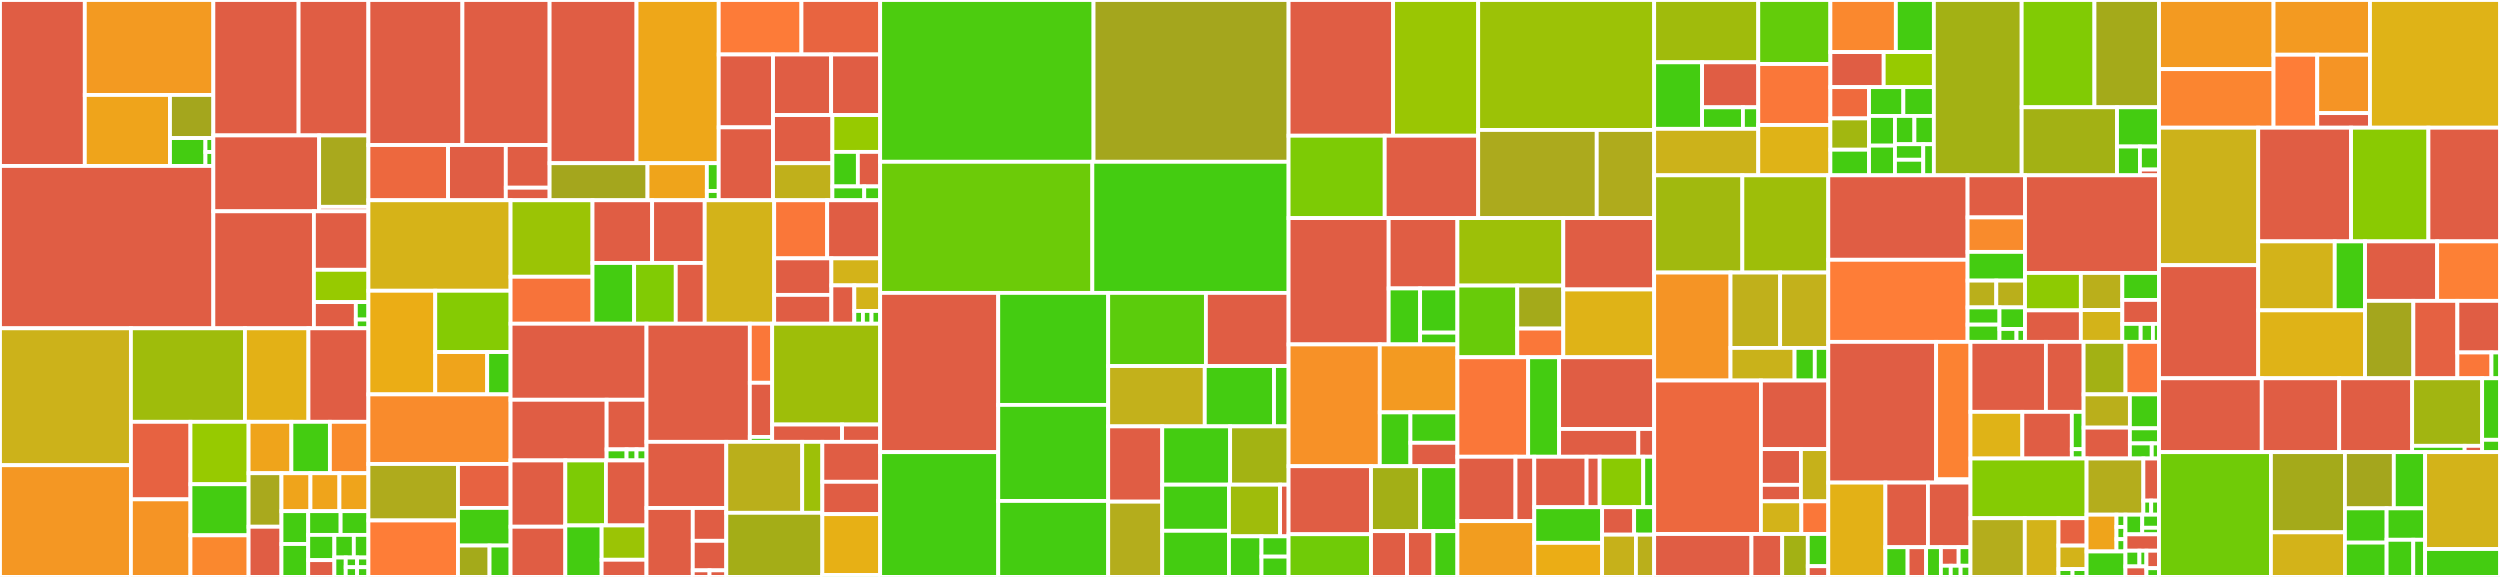 <svg baseProfile="full" width="650" height="150" viewBox="0 0 650 150" version="1.1"
xmlns="http://www.w3.org/2000/svg" xmlns:ev="http://www.w3.org/2001/xml-events"
xmlns:xlink="http://www.w3.org/1999/xlink">

<rect x="0" y="0" width="650" height="150" fill="#333333" stroke="none"/>

<style>rect.s{mask:url(#mask);}</style>
<defs>
  <pattern id="white" width="4" height="4" patternUnits="userSpaceOnUse" patternTransform="rotate(45)">
    <rect width="2" height="2" transform="translate(0,0)" fill="white"></rect>
  </pattern>
  <mask id="mask">
    <rect x="0" y="0" width="100%" height="100%" fill="url(#white)"></rect>
  </mask>
</defs>

<rect x="0" y="0" width="22.05" height="43.149" fill="#e05d44" stroke="white" stroke-width="1" class=" tooltipped" data-content="cpp/mrc/src/internal/control_plane/server/subscription_manager.cpp"><title>cpp/mrc/src/internal/control_plane/server/subscription_manager.cpp</title></rect>
<rect x="22.05" y="0" width="33.42" height="24.688" fill="#f39a21" stroke="white" stroke-width="1" class=" tooltipped" data-content="cpp/mrc/src/internal/control_plane/server/connection_manager.cpp"><title>cpp/mrc/src/internal/control_plane/server/connection_manager.cpp</title></rect>
<rect x="22.05" y="24.688" width="22.146" height="18.461" fill="#efa41b" stroke="white" stroke-width="1" class=" tooltipped" data-content="cpp/mrc/src/internal/control_plane/server/tagged_issuer.cpp"><title>cpp/mrc/src/internal/control_plane/server/tagged_issuer.cpp</title></rect>
<rect x="44.196" y="24.688" width="11.274" height="11.208" fill="#a4a61d" stroke="white" stroke-width="1" class=" tooltipped" data-content="cpp/mrc/src/internal/control_plane/server/versioned_issuer.hpp"><title>cpp/mrc/src/internal/control_plane/server/versioned_issuer.hpp</title></rect>
<rect x="44.196" y="35.896" width="9.224" height="7.252" fill="#4c1" stroke="white" stroke-width="1" class=" tooltipped" data-content="cpp/mrc/src/internal/control_plane/server/client_instance.hpp"><title>cpp/mrc/src/internal/control_plane/server/client_instance.hpp</title></rect>
<rect x="53.42" y="35.896" width="2.05" height="3.626" fill="#4c1" stroke="white" stroke-width="1" class=" tooltipped" data-content="cpp/mrc/src/internal/control_plane/server/tagged_issuer.hpp"><title>cpp/mrc/src/internal/control_plane/server/tagged_issuer.hpp</title></rect>
<rect x="53.42" y="39.523" width="2.05" height="3.626" fill="#4c1" stroke="white" stroke-width="1" class=" tooltipped" data-content="cpp/mrc/src/internal/control_plane/server/update_issuer.hpp"><title>cpp/mrc/src/internal/control_plane/server/update_issuer.hpp</title></rect>
<rect x="0" y="43.149" width="55.47" height="42.211" fill="#e05d44" stroke="white" stroke-width="1" class=" tooltipped" data-content="cpp/mrc/src/internal/control_plane/server.cpp"><title>cpp/mrc/src/internal/control_plane/server.cpp</title></rect>
<rect x="55.47" y="0" width="22.164" height="35.213" fill="#e05d44" stroke="white" stroke-width="1" class=" tooltipped" data-content="cpp/mrc/src/internal/control_plane/client/subscription_service.cpp"><title>cpp/mrc/src/internal/control_plane/client/subscription_service.cpp</title></rect>
<rect x="77.634" y="0" width="18.154" height="35.213" fill="#e05d44" stroke="white" stroke-width="1" class=" tooltipped" data-content="cpp/mrc/src/internal/control_plane/client/instance.cpp"><title>cpp/mrc/src/internal/control_plane/client/instance.cpp</title></rect>
<rect x="55.47" y="35.213" width="27.507" height="19.727" fill="#e05d44" stroke="white" stroke-width="1" class=" tooltipped" data-content="cpp/mrc/src/internal/control_plane/client/connections_manager.cpp"><title>cpp/mrc/src/internal/control_plane/client/connections_manager.cpp</title></rect>
<rect x="82.977" y="35.213" width="12.811" height="18.566" fill="#a9a91d" stroke="white" stroke-width="1" class=" tooltipped" data-content="cpp/mrc/src/internal/control_plane/client/state_manager.cpp"><title>cpp/mrc/src/internal/control_plane/client/state_manager.cpp</title></rect>
<rect x="82.977" y="53.779" width="12.811" height="1.16" fill="#e05d44" stroke="white" stroke-width="1" class=" tooltipped" data-content="cpp/mrc/src/internal/control_plane/client/subscription_service.hpp"><title>cpp/mrc/src/internal/control_plane/client/subscription_service.hpp</title></rect>
<rect x="55.47" y="54.94" width="26.146" height="30.42" fill="#e05d44" stroke="white" stroke-width="1" class=" tooltipped" data-content="cpp/mrc/src/internal/control_plane/client.cpp"><title>cpp/mrc/src/internal/control_plane/client.cpp</title></rect>
<rect x="81.616" y="54.94" width="14.172" height="15.21" fill="#e05d44" stroke="white" stroke-width="1" class=" tooltipped" data-content="cpp/mrc/src/internal/control_plane/client.hpp"><title>cpp/mrc/src/internal/control_plane/client.hpp</title></rect>
<rect x="81.616" y="70.15" width="14.172" height="8.392" fill="#97ca00" stroke="white" stroke-width="1" class=" tooltipped" data-content="cpp/mrc/src/internal/control_plane/resources.cpp"><title>cpp/mrc/src/internal/control_plane/resources.cpp</title></rect>
<rect x="81.616" y="78.541" width="10.902" height="6.818" fill="#e05d44" stroke="white" stroke-width="1" class=" tooltipped" data-content="cpp/mrc/src/internal/control_plane/proto_helpers.hpp"><title>cpp/mrc/src/internal/control_plane/proto_helpers.hpp</title></rect>
<rect x="92.517" y="78.541" width="3.271" height="4.545" fill="#4c1" stroke="white" stroke-width="1" class=" tooltipped" data-content="cpp/mrc/src/internal/control_plane/resources.hpp"><title>cpp/mrc/src/internal/control_plane/resources.hpp</title></rect>
<rect x="92.517" y="83.087" width="3.271" height="2.273" fill="#4c1" stroke="white" stroke-width="1" class=" tooltipped" data-content="cpp/mrc/src/internal/control_plane/server.hpp"><title>cpp/mrc/src/internal/control_plane/server.hpp</title></rect>
<rect x="0" y="85.36" width="34.037" height="35.596" fill="#ccb21a" stroke="white" stroke-width="1" class=" tooltipped" data-content="cpp/mrc/src/internal/system/topology.cpp"><title>cpp/mrc/src/internal/system/topology.cpp</title></rect>
<rect x="0" y="120.955" width="34.037" height="29.045" fill="#f49723" stroke="white" stroke-width="1" class=" tooltipped" data-content="cpp/mrc/src/internal/system/partitions.cpp"><title>cpp/mrc/src/internal/system/partitions.cpp</title></rect>
<rect x="34.037" y="85.36" width="29.652" height="24.315" fill="#9fbc0b" stroke="white" stroke-width="1" class=" tooltipped" data-content="cpp/mrc/src/internal/system/engine_factory_cpu_sets.cpp"><title>cpp/mrc/src/internal/system/engine_factory_cpu_sets.cpp</title></rect>
<rect x="63.69" y="85.36" width="16.508" height="24.315" fill="#e3b116" stroke="white" stroke-width="1" class=" tooltipped" data-content="cpp/mrc/src/internal/system/thread.cpp"><title>cpp/mrc/src/internal/system/thread.cpp</title></rect>
<rect x="80.197" y="85.36" width="15.59" height="24.315" fill="#e05d44" stroke="white" stroke-width="1" class=" tooltipped" data-content="cpp/mrc/src/internal/system/device_info.cpp"><title>cpp/mrc/src/internal/system/device_info.cpp</title></rect>
<rect x="34.037" y="109.675" width="15.484" height="20.163" fill="#e76241" stroke="white" stroke-width="1" class=" tooltipped" data-content="cpp/mrc/src/internal/system/fiber_task_queue.cpp"><title>cpp/mrc/src/internal/system/fiber_task_queue.cpp</title></rect>
<rect x="34.037" y="129.837" width="15.484" height="20.163" fill="#f59425" stroke="white" stroke-width="1" class=" tooltipped" data-content="cpp/mrc/src/internal/system/fiber_priority_scheduler.hpp"><title>cpp/mrc/src/internal/system/fiber_priority_scheduler.hpp</title></rect>
<rect x="49.521" y="109.675" width="15.115" height="16.228" fill="#97ca00" stroke="white" stroke-width="1" class=" tooltipped" data-content="cpp/mrc/src/internal/system/gpu_info.cpp"><title>cpp/mrc/src/internal/system/gpu_info.cpp</title></rect>
<rect x="49.521" y="125.903" width="15.115" height="13.278" fill="#4c1" stroke="white" stroke-width="1" class=" tooltipped" data-content="cpp/mrc/src/internal/system/fiber_manager.cpp"><title>cpp/mrc/src/internal/system/fiber_manager.cpp</title></rect>
<rect x="49.521" y="139.181" width="15.115" height="10.819" fill="#fa882e" stroke="white" stroke-width="1" class=" tooltipped" data-content="cpp/mrc/src/internal/system/thread_pool.cpp"><title>cpp/mrc/src/internal/system/thread_pool.cpp</title></rect>
<rect x="64.636" y="109.675" width="11.126" height="13.362" fill="#efa41b" stroke="white" stroke-width="1" class=" tooltipped" data-content="cpp/mrc/src/internal/system/system.cpp"><title>cpp/mrc/src/internal/system/system.cpp</title></rect>
<rect x="75.762" y="109.675" width="10.013" height="13.362" fill="#4c1" stroke="white" stroke-width="1" class=" tooltipped" data-content="cpp/mrc/src/internal/system/resources.cpp"><title>cpp/mrc/src/internal/system/resources.cpp</title></rect>
<rect x="85.775" y="109.675" width="10.013" height="13.362" fill="#f98b2c" stroke="white" stroke-width="1" class=" tooltipped" data-content="cpp/mrc/src/internal/system/host_partition.cpp"><title>cpp/mrc/src/internal/system/host_partition.cpp</title></rect>
<rect x="64.636" y="123.037" width="8.546" height="13.916" fill="#a9a91d" stroke="white" stroke-width="1" class=" tooltipped" data-content="cpp/mrc/src/internal/system/partition.cpp"><title>cpp/mrc/src/internal/system/partition.cpp</title></rect>
<rect x="64.636" y="136.953" width="8.546" height="13.047" fill="#e05d44" stroke="white" stroke-width="1" class=" tooltipped" data-content="cpp/mrc/src/internal/system/device_partition.cpp"><title>cpp/mrc/src/internal/system/device_partition.cpp</title></rect>
<rect x="73.182" y="123.037" width="7.535" height="9.864" fill="#efa41b" stroke="white" stroke-width="1" class=" tooltipped" data-content="cpp/mrc/src/internal/system/thread.hpp"><title>cpp/mrc/src/internal/system/thread.hpp</title></rect>
<rect x="80.717" y="123.037" width="7.535" height="9.864" fill="#efa41b" stroke="white" stroke-width="1" class=" tooltipped" data-content="cpp/mrc/src/internal/system/fiber_pool.cpp"><title>cpp/mrc/src/internal/system/fiber_pool.cpp</title></rect>
<rect x="88.253" y="123.037" width="7.535" height="9.864" fill="#efa41b" stroke="white" stroke-width="1" class=" tooltipped" data-content="cpp/mrc/src/internal/system/thread_pool.hpp"><title>cpp/mrc/src/internal/system/thread_pool.hpp</title></rect>
<rect x="73.182" y="132.902" width="6.956" height="8.549" fill="#4c1" stroke="white" stroke-width="1" class=" tooltipped" data-content="cpp/mrc/src/internal/system/fiber_pool.hpp"><title>cpp/mrc/src/internal/system/fiber_pool.hpp</title></rect>
<rect x="73.182" y="141.451" width="6.956" height="8.549" fill="#4c1" stroke="white" stroke-width="1" class=" tooltipped" data-content="cpp/mrc/src/internal/system/fiber_manager.hpp"><title>cpp/mrc/src/internal/system/fiber_manager.hpp</title></rect>
<rect x="80.138" y="132.902" width="8.427" height="6.174" fill="#4c1" stroke="white" stroke-width="1" class=" tooltipped" data-content="cpp/mrc/src/internal/system/iresources.cpp"><title>cpp/mrc/src/internal/system/iresources.cpp</title></rect>
<rect x="88.565" y="132.902" width="7.223" height="6.174" fill="#4c1" stroke="white" stroke-width="1" class=" tooltipped" data-content="cpp/mrc/src/internal/system/partition_provider.cpp"><title>cpp/mrc/src/internal/system/partition_provider.cpp</title></rect>
<rect x="80.138" y="139.076" width="6.804" height="6.554" fill="#4c1" stroke="white" stroke-width="1" class=" tooltipped" data-content="cpp/mrc/src/internal/system/host_partition_provider.cpp"><title>cpp/mrc/src/internal/system/host_partition_provider.cpp</title></rect>
<rect x="80.138" y="145.63" width="6.804" height="4.37" fill="#e05d44" stroke="white" stroke-width="1" class=" tooltipped" data-content="cpp/mrc/src/internal/system/gpu_info.hpp"><title>cpp/mrc/src/internal/system/gpu_info.hpp</title></rect>
<rect x="86.942" y="139.076" width="5.055" height="5.882" fill="#4c1" stroke="white" stroke-width="1" class=" tooltipped" data-content="cpp/mrc/src/internal/system/resources.hpp"><title>cpp/mrc/src/internal/system/resources.hpp</title></rect>
<rect x="91.997" y="139.076" width="3.791" height="5.882" fill="#4c1" stroke="white" stroke-width="1" class=" tooltipped" data-content="cpp/mrc/src/internal/system/system_provider.cpp"><title>cpp/mrc/src/internal/system/system_provider.cpp</title></rect>
<rect x="86.942" y="144.958" width="2.949" height="5.042" fill="#4c1" stroke="white" stroke-width="1" class=" tooltipped" data-content="cpp/mrc/src/internal/system/isystem.cpp"><title>cpp/mrc/src/internal/system/isystem.cpp</title></rect>
<rect x="89.891" y="144.958" width="2.949" height="2.521" fill="#4c1" stroke="white" stroke-width="1" class=" tooltipped" data-content="cpp/mrc/src/internal/system/system.hpp"><title>cpp/mrc/src/internal/system/system.hpp</title></rect>
<rect x="89.891" y="147.479" width="2.949" height="2.521" fill="#4c1" stroke="white" stroke-width="1" class=" tooltipped" data-content="cpp/mrc/src/internal/system/host_partition.hpp"><title>cpp/mrc/src/internal/system/host_partition.hpp</title></rect>
<rect x="92.839" y="144.958" width="2.949" height="2.521" fill="#4c1" stroke="white" stroke-width="1" class=" tooltipped" data-content="cpp/mrc/src/internal/system/system_provider.hpp"><title>cpp/mrc/src/internal/system/system_provider.hpp</title></rect>
<rect x="92.839" y="147.479" width="2.949" height="2.521" fill="#4c1" stroke="white" stroke-width="1" class=" tooltipped" data-content="cpp/mrc/src/internal/system/device_partition.hpp"><title>cpp/mrc/src/internal/system/device_partition.hpp</title></rect>
<rect x="95.788" y="0" width="24.442" height="37.709" fill="#e05d44" stroke="white" stroke-width="1" class=" tooltipped" data-content="cpp/mrc/src/internal/data_plane/client.cpp"><title>cpp/mrc/src/internal/data_plane/client.cpp</title></rect>
<rect x="120.23" y="0" width="22.668" height="37.709" fill="#e05d44" stroke="white" stroke-width="1" class=" tooltipped" data-content="cpp/mrc/src/internal/data_plane/server.cpp"><title>cpp/mrc/src/internal/data_plane/server.cpp</title></rect>
<rect x="95.788" y="37.709" width="20.708" height="14.358" fill="#ed683e" stroke="white" stroke-width="1" class=" tooltipped" data-content="cpp/mrc/src/internal/data_plane/resources.cpp"><title>cpp/mrc/src/internal/data_plane/resources.cpp</title></rect>
<rect x="116.496" y="37.709" width="15.013" height="14.358" fill="#e05d44" stroke="white" stroke-width="1" class=" tooltipped" data-content="cpp/mrc/src/internal/data_plane/callbacks.cpp"><title>cpp/mrc/src/internal/data_plane/callbacks.cpp</title></rect>
<rect x="131.509" y="37.709" width="11.389" height="11.095" fill="#e05d44" stroke="white" stroke-width="1" class=" tooltipped" data-content="cpp/mrc/src/internal/data_plane/request.cpp"><title>cpp/mrc/src/internal/data_plane/request.cpp</title></rect>
<rect x="131.509" y="48.804" width="11.389" height="3.263" fill="#e05d44" stroke="white" stroke-width="1" class=" tooltipped" data-content="cpp/mrc/src/internal/data_plane/tags.hpp"><title>cpp/mrc/src/internal/data_plane/tags.hpp</title></rect>
<rect x="142.899" y="0" width="22.598" height="42.431" fill="#e05d44" stroke="white" stroke-width="1" class=" tooltipped" data-content="cpp/mrc/src/internal/grpc/client_streaming.hpp"><title>cpp/mrc/src/internal/grpc/client_streaming.hpp</title></rect>
<rect x="165.497" y="0" width="21.372" height="42.431" fill="#eea719" stroke="white" stroke-width="1" class=" tooltipped" data-content="cpp/mrc/src/internal/grpc/server_streaming.hpp"><title>cpp/mrc/src/internal/grpc/server_streaming.hpp</title></rect>
<rect x="142.899" y="42.431" width="25.456" height="9.636" fill="#a4a61d" stroke="white" stroke-width="1" class=" tooltipped" data-content="cpp/mrc/src/internal/grpc/server.cpp"><title>cpp/mrc/src/internal/grpc/server.cpp</title></rect>
<rect x="168.355" y="42.431" width="15.428" height="9.636" fill="#efa41b" stroke="white" stroke-width="1" class=" tooltipped" data-content="cpp/mrc/src/internal/grpc/progress_engine.cpp"><title>cpp/mrc/src/internal/grpc/progress_engine.cpp</title></rect>
<rect x="183.783" y="42.431" width="3.086" height="7.227" fill="#4c1" stroke="white" stroke-width="1" class=" tooltipped" data-content="cpp/mrc/src/internal/grpc/promise_handler.hpp"><title>cpp/mrc/src/internal/grpc/promise_handler.hpp</title></rect>
<rect x="183.783" y="49.658" width="3.086" height="2.409" fill="#4c1" stroke="white" stroke-width="1" class=" tooltipped" data-content="cpp/mrc/src/internal/grpc/stream_writer.hpp"><title>cpp/mrc/src/internal/grpc/stream_writer.hpp</title></rect>
<rect x="186.869" y="0" width="21.51" height="14.168" fill="#fd7b38" stroke="white" stroke-width="1" class=" tooltipped" data-content="cpp/mrc/src/internal/ucx/context.cpp"><title>cpp/mrc/src/internal/ucx/context.cpp</title></rect>
<rect x="208.379" y="0" width="20.461" height="14.168" fill="#e86440" stroke="white" stroke-width="1" class=" tooltipped" data-content="cpp/mrc/src/internal/ucx/resources.cpp"><title>cpp/mrc/src/internal/ucx/resources.cpp</title></rect>
<rect x="186.869" y="14.168" width="14.121" height="18.95" fill="#e05d44" stroke="white" stroke-width="1" class=" tooltipped" data-content="cpp/mrc/src/internal/ucx/worker.cpp"><title>cpp/mrc/src/internal/ucx/worker.cpp</title></rect>
<rect x="186.869" y="33.117" width="14.121" height="18.95" fill="#e05d44" stroke="white" stroke-width="1" class=" tooltipped" data-content="cpp/mrc/src/internal/ucx/receive_manager.cpp"><title>cpp/mrc/src/internal/ucx/receive_manager.cpp</title></rect>
<rect x="200.99" y="14.168" width="15.105" height="15.747" fill="#e05d44" stroke="white" stroke-width="1" class=" tooltipped" data-content="cpp/mrc/src/internal/ucx/remote_registration_cache.hpp"><title>cpp/mrc/src/internal/ucx/remote_registration_cache.hpp</title></rect>
<rect x="216.095" y="14.168" width="12.745" height="15.747" fill="#e05d44" stroke="white" stroke-width="1" class=" tooltipped" data-content="cpp/mrc/src/internal/ucx/endpoint.cpp"><title>cpp/mrc/src/internal/ucx/endpoint.cpp</title></rect>
<rect x="200.99" y="29.915" width="15.435" height="12.521" fill="#e05d44" stroke="white" stroke-width="1" class=" tooltipped" data-content="cpp/mrc/src/internal/ucx/memory_block.cpp"><title>cpp/mrc/src/internal/ucx/memory_block.cpp</title></rect>
<rect x="200.99" y="42.436" width="15.435" height="9.631" fill="#c0b01b" stroke="white" stroke-width="1" class=" tooltipped" data-content="cpp/mrc/src/internal/ucx/registration_cache.hpp"><title>cpp/mrc/src/internal/ucx/registration_cache.hpp</title></rect>
<rect x="216.425" y="29.915" width="12.415" height="9.579" fill="#97ca00" stroke="white" stroke-width="1" class=" tooltipped" data-content="cpp/mrc/src/internal/ucx/registration_resource.hpp"><title>cpp/mrc/src/internal/ucx/registration_resource.hpp</title></rect>
<rect x="216.425" y="39.494" width="6.621" height="8.981" fill="#4c1" stroke="white" stroke-width="1" class=" tooltipped" data-content="cpp/mrc/src/internal/ucx/registation_callback_builder.hpp"><title>cpp/mrc/src/internal/ucx/registation_callback_builder.hpp</title></rect>
<rect x="223.047" y="39.494" width="5.794" height="8.981" fill="#e05d44" stroke="white" stroke-width="1" class=" tooltipped" data-content="cpp/mrc/src/internal/ucx/primitive.hpp"><title>cpp/mrc/src/internal/ucx/primitive.hpp</title></rect>
<rect x="216.425" y="48.475" width="8.277" height="3.592" fill="#4c1" stroke="white" stroke-width="1" class=" tooltipped" data-content="cpp/mrc/src/internal/ucx/resources.hpp"><title>cpp/mrc/src/internal/ucx/resources.hpp</title></rect>
<rect x="224.702" y="48.475" width="4.138" height="3.592" fill="#4c1" stroke="white" stroke-width="1" class=" tooltipped" data-content="cpp/mrc/src/internal/ucx/memory_block.hpp"><title>cpp/mrc/src/internal/ucx/memory_block.hpp</title></rect>
<rect x="95.788" y="52.067" width="36.963" height="23.528" fill="#d6b318" stroke="white" stroke-width="1" class=" tooltipped" data-content="cpp/mrc/src/internal/segment/instance.cpp"><title>cpp/mrc/src/internal/segment/instance.cpp</title></rect>
<rect x="95.788" y="75.595" width="17.378" height="26.947" fill="#ebad15" stroke="white" stroke-width="1" class=" tooltipped" data-content="cpp/mrc/src/internal/segment/builder.cpp"><title>cpp/mrc/src/internal/segment/builder.cpp</title></rect>
<rect x="113.166" y="75.595" width="19.585" height="15.94" fill="#85cb03" stroke="white" stroke-width="1" class=" tooltipped" data-content="cpp/mrc/src/internal/segment/definition.cpp"><title>cpp/mrc/src/internal/segment/definition.cpp</title></rect>
<rect x="113.166" y="91.535" width="13.507" height="11.006" fill="#efa41b" stroke="white" stroke-width="1" class=" tooltipped" data-content="cpp/mrc/src/internal/segment/ibuilder.cpp"><title>cpp/mrc/src/internal/segment/ibuilder.cpp</title></rect>
<rect x="126.673" y="91.535" width="6.078" height="11.006" fill="#4c1" stroke="white" stroke-width="1" class=" tooltipped" data-content="cpp/mrc/src/internal/segment/idefinition.cpp"><title>cpp/mrc/src/internal/segment/idefinition.cpp</title></rect>
<rect x="95.788" y="102.542" width="36.963" height="18.098" fill="#f98b2c" stroke="white" stroke-width="1" class=" tooltipped" data-content="cpp/mrc/src/internal/pipeline/instance.cpp"><title>cpp/mrc/src/internal/pipeline/instance.cpp</title></rect>
<rect x="95.788" y="120.64" width="23.292" height="14.68" fill="#afab1c" stroke="white" stroke-width="1" class=" tooltipped" data-content="cpp/mrc/src/internal/pipeline/manager.cpp"><title>cpp/mrc/src/internal/pipeline/manager.cpp</title></rect>
<rect x="95.788" y="135.32" width="23.292" height="14.68" fill="#fe7d37" stroke="white" stroke-width="1" class=" tooltipped" data-content="cpp/mrc/src/internal/pipeline/controller.cpp"><title>cpp/mrc/src/internal/pipeline/controller.cpp</title></rect>
<rect x="119.08" y="120.64" width="13.671" height="11.418" fill="#e76241" stroke="white" stroke-width="1" class=" tooltipped" data-content="cpp/mrc/src/internal/pipeline/port_graph.cpp"><title>cpp/mrc/src/internal/pipeline/port_graph.cpp</title></rect>
<rect x="119.08" y="132.058" width="13.671" height="9.787" fill="#4c1" stroke="white" stroke-width="1" class=" tooltipped" data-content="cpp/mrc/src/internal/pipeline/pipeline.cpp"><title>cpp/mrc/src/internal/pipeline/pipeline.cpp</title></rect>
<rect x="119.08" y="141.845" width="8.203" height="8.155" fill="#a4aa1a" stroke="white" stroke-width="1" class=" tooltipped" data-content="cpp/mrc/src/internal/pipeline/resources.cpp"><title>cpp/mrc/src/internal/pipeline/resources.cpp</title></rect>
<rect x="127.283" y="141.845" width="5.469" height="8.155" fill="#4c1" stroke="white" stroke-width="1" class=" tooltipped" data-content="cpp/mrc/src/internal/pipeline/ipipeline.cpp"><title>cpp/mrc/src/internal/pipeline/ipipeline.cpp</title></rect>
<rect x="132.751" y="52.067" width="21.302" height="19.89" fill="#9bc405" stroke="white" stroke-width="1" class=" tooltipped" data-content="cpp/mrc/src/internal/memory/transient_pool.cpp"><title>cpp/mrc/src/internal/memory/transient_pool.cpp</title></rect>
<rect x="132.751" y="71.957" width="21.302" height="12.213" fill="#f7733a" stroke="white" stroke-width="1" class=" tooltipped" data-content="cpp/mrc/src/internal/memory/host_resources.cpp"><title>cpp/mrc/src/internal/memory/host_resources.cpp</title></rect>
<rect x="154.053" y="52.067" width="15.499" height="16.306" fill="#e05d44" stroke="white" stroke-width="1" class=" tooltipped" data-content="cpp/mrc/src/internal/memory/device_resources.cpp"><title>cpp/mrc/src/internal/memory/device_resources.cpp</title></rect>
<rect x="169.552" y="52.067" width="13.675" height="16.306" fill="#e05d44" stroke="white" stroke-width="1" class=" tooltipped" data-content="cpp/mrc/src/internal/memory/block_manager.hpp"><title>cpp/mrc/src/internal/memory/block_manager.hpp</title></rect>
<rect x="154.053" y="68.373" width="10.823" height="15.797" fill="#4c1" stroke="white" stroke-width="1" class=" tooltipped" data-content="cpp/mrc/src/internal/memory/transient_pool.hpp"><title>cpp/mrc/src/internal/memory/transient_pool.hpp</title></rect>
<rect x="164.876" y="68.373" width="10.823" height="15.797" fill="#81cb04" stroke="white" stroke-width="1" class=" tooltipped" data-content="cpp/mrc/src/internal/memory/callback_adaptor.hpp"><title>cpp/mrc/src/internal/memory/callback_adaptor.hpp</title></rect>
<rect x="175.698" y="68.373" width="7.529" height="15.797" fill="#e05d44" stroke="white" stroke-width="1" class=" tooltipped" data-content="cpp/mrc/src/internal/memory/memory_block.hpp"><title>cpp/mrc/src/internal/memory/memory_block.hpp</title></rect>
<rect x="183.227" y="52.067" width="18.06" height="32.103" fill="#d3b319" stroke="white" stroke-width="1" class=" tooltipped" data-content="cpp/mrc/src/internal/runnable/engine_factory.cpp"><title>cpp/mrc/src/internal/runnable/engine_factory.cpp</title></rect>
<rect x="201.287" y="52.067" width="13.777" height="15.107" fill="#fa7739" stroke="white" stroke-width="1" class=" tooltipped" data-content="cpp/mrc/src/internal/runnable/resources.cpp"><title>cpp/mrc/src/internal/runnable/resources.cpp</title></rect>
<rect x="215.064" y="52.067" width="13.777" height="15.107" fill="#e05d44" stroke="white" stroke-width="1" class=" tooltipped" data-content="cpp/mrc/src/internal/runnable/fiber_engines.cpp"><title>cpp/mrc/src/internal/runnable/fiber_engines.cpp</title></rect>
<rect x="201.287" y="67.174" width="14.87" height="9.498" fill="#e05d44" stroke="white" stroke-width="1" class=" tooltipped" data-content="cpp/mrc/src/internal/runnable/thread_engines.cpp"><title>cpp/mrc/src/internal/runnable/thread_engines.cpp</title></rect>
<rect x="201.287" y="76.672" width="14.87" height="7.498" fill="#e05d44" stroke="white" stroke-width="1" class=" tooltipped" data-content="cpp/mrc/src/internal/runnable/thread_engine.cpp"><title>cpp/mrc/src/internal/runnable/thread_engine.cpp</title></rect>
<rect x="216.157" y="67.174" width="12.683" height="7.033" fill="#d3b319" stroke="white" stroke-width="1" class=" tooltipped" data-content="cpp/mrc/src/internal/runnable/engines.cpp"><title>cpp/mrc/src/internal/runnable/engines.cpp</title></rect>
<rect x="216.157" y="74.207" width="5.969" height="9.963" fill="#e05d44" stroke="white" stroke-width="1" class=" tooltipped" data-content="cpp/mrc/src/internal/runnable/fiber_engine.cpp"><title>cpp/mrc/src/internal/runnable/fiber_engine.cpp</title></rect>
<rect x="222.126" y="74.207" width="6.715" height="6.642" fill="#d3b319" stroke="white" stroke-width="1" class=" tooltipped" data-content="cpp/mrc/src/internal/runnable/engine.cpp"><title>cpp/mrc/src/internal/runnable/engine.cpp</title></rect>
<rect x="222.126" y="80.849" width="2.238" height="3.321" fill="#4c1" stroke="white" stroke-width="1" class=" tooltipped" data-content="cpp/mrc/src/internal/runnable/fiber_engine.hpp"><title>cpp/mrc/src/internal/runnable/fiber_engine.hpp</title></rect>
<rect x="224.364" y="80.849" width="2.238" height="3.321" fill="#4c1" stroke="white" stroke-width="1" class=" tooltipped" data-content="cpp/mrc/src/internal/runnable/fiber_engines.hpp"><title>cpp/mrc/src/internal/runnable/fiber_engines.hpp</title></rect>
<rect x="226.602" y="80.849" width="2.238" height="3.321" fill="#4c1" stroke="white" stroke-width="1" class=" tooltipped" data-content="cpp/mrc/src/internal/runnable/thread_engines.hpp"><title>cpp/mrc/src/internal/runnable/thread_engines.hpp</title></rect>
<rect x="132.751" y="84.17" width="35.342" height="19.77" fill="#e05d44" stroke="white" stroke-width="1" class=" tooltipped" data-content="cpp/mrc/src/internal/codable/codable_storage.cpp"><title>cpp/mrc/src/internal/codable/codable_storage.cpp</title></rect>
<rect x="132.751" y="103.94" width="24.975" height="15.774" fill="#e05d44" stroke="white" stroke-width="1" class=" tooltipped" data-content="cpp/mrc/src/internal/codable/decodable_storage_view.cpp"><title>cpp/mrc/src/internal/codable/decodable_storage_view.cpp</title></rect>
<rect x="157.726" y="103.94" width="10.367" height="12.906" fill="#e05d44" stroke="white" stroke-width="1" class=" tooltipped" data-content="cpp/mrc/src/internal/codable/storage_view.cpp"><title>cpp/mrc/src/internal/codable/storage_view.cpp</title></rect>
<rect x="157.726" y="116.846" width="5.183" height="2.868" fill="#4c1" stroke="white" stroke-width="1" class=" tooltipped" data-content="cpp/mrc/src/internal/codable/storage_view.hpp"><title>cpp/mrc/src/internal/codable/storage_view.hpp</title></rect>
<rect x="162.91" y="116.846" width="2.592" height="2.868" fill="#4c1" stroke="white" stroke-width="1" class=" tooltipped" data-content="cpp/mrc/src/internal/codable/storage_resources.hpp"><title>cpp/mrc/src/internal/codable/storage_resources.hpp</title></rect>
<rect x="165.501" y="116.846" width="2.592" height="2.868" fill="#4c1" stroke="white" stroke-width="1" class=" tooltipped" data-content="cpp/mrc/src/internal/codable/decodable_storage_view.hpp"><title>cpp/mrc/src/internal/codable/decodable_storage_view.hpp</title></rect>
<rect x="132.751" y="119.714" width="14.235" height="17.232" fill="#e05d44" stroke="white" stroke-width="1" class=" tooltipped" data-content="cpp/mrc/src/internal/utils/parse_config.cpp"><title>cpp/mrc/src/internal/utils/parse_config.cpp</title></rect>
<rect x="132.751" y="136.946" width="14.235" height="13.054" fill="#e05d44" stroke="white" stroke-width="1" class=" tooltipped" data-content="cpp/mrc/src/internal/utils/collision_detector.cpp"><title>cpp/mrc/src/internal/utils/collision_detector.cpp</title></rect>
<rect x="146.986" y="119.714" width="10.553" height="16.904" fill="#7dcb05" stroke="white" stroke-width="1" class=" tooltipped" data-content="cpp/mrc/src/internal/utils/parse_ints.cpp"><title>cpp/mrc/src/internal/utils/parse_ints.cpp</title></rect>
<rect x="157.54" y="119.714" width="10.553" height="16.904" fill="#e05d44" stroke="white" stroke-width="1" class=" tooltipped" data-content="cpp/mrc/src/internal/utils/shared_resource_bit_map.cpp"><title>cpp/mrc/src/internal/utils/shared_resource_bit_map.cpp</title></rect>
<rect x="146.986" y="136.618" width="9.443" height="13.382" fill="#4c1" stroke="white" stroke-width="1" class=" tooltipped" data-content="cpp/mrc/src/internal/utils/contains.hpp"><title>cpp/mrc/src/internal/utils/contains.hpp</title></rect>
<rect x="156.429" y="136.618" width="11.664" height="8.921" fill="#9bc405" stroke="white" stroke-width="1" class=" tooltipped" data-content="cpp/mrc/src/internal/utils/ranges.hpp"><title>cpp/mrc/src/internal/utils/ranges.hpp</title></rect>
<rect x="156.429" y="145.539" width="11.664" height="4.461" fill="#e05d44" stroke="white" stroke-width="1" class=" tooltipped" data-content="cpp/mrc/src/internal/utils/exception_guard.cpp"><title>cpp/mrc/src/internal/utils/exception_guard.cpp</title></rect>
<rect x="168.093" y="84.17" width="26.864" height="30.713" fill="#e05d44" stroke="white" stroke-width="1" class=" tooltipped" data-content="cpp/mrc/src/internal/remote_descriptor/manager.cpp"><title>cpp/mrc/src/internal/remote_descriptor/manager.cpp</title></rect>
<rect x="194.957" y="84.17" width="5.809" height="15.356" fill="#fa7739" stroke="white" stroke-width="1" class=" tooltipped" data-content="cpp/mrc/src/internal/remote_descriptor/storage.cpp"><title>cpp/mrc/src/internal/remote_descriptor/storage.cpp</title></rect>
<rect x="194.957" y="99.526" width="5.809" height="14.077" fill="#e05d44" stroke="white" stroke-width="1" class=" tooltipped" data-content="cpp/mrc/src/internal/remote_descriptor/decodable_storage.cpp"><title>cpp/mrc/src/internal/remote_descriptor/decodable_storage.cpp</title></rect>
<rect x="194.957" y="113.603" width="5.809" height="1.28" fill="#4c1" stroke="white" stroke-width="1" class=" tooltipped" data-content="cpp/mrc/src/internal/remote_descriptor/storage.hpp"><title>cpp/mrc/src/internal/remote_descriptor/storage.hpp</title></rect>
<rect x="200.766" y="84.17" width="28.074" height="26.212" fill="#9ebe09" stroke="white" stroke-width="1" class=" tooltipped" data-content="cpp/mrc/src/internal/resources/manager.cpp"><title>cpp/mrc/src/internal/resources/manager.cpp</title></rect>
<rect x="200.766" y="110.381" width="18.166" height="4.501" fill="#e05d44" stroke="white" stroke-width="1" class=" tooltipped" data-content="cpp/mrc/src/internal/resources/partition_resources.cpp"><title>cpp/mrc/src/internal/resources/partition_resources.cpp</title></rect>
<rect x="218.932" y="110.381" width="9.909" height="4.501" fill="#e05d44" stroke="white" stroke-width="1" class=" tooltipped" data-content="cpp/mrc/src/internal/resources/partition_resources_base.cpp"><title>cpp/mrc/src/internal/resources/partition_resources_base.cpp</title></rect>
<rect x="168.093" y="114.882" width="20.743" height="17.2" fill="#e05d44" stroke="white" stroke-width="1" class=" tooltipped" data-content="cpp/mrc/src/internal/pubsub/publisher_service.cpp"><title>cpp/mrc/src/internal/pubsub/publisher_service.cpp</title></rect>
<rect x="168.093" y="132.083" width="12.031" height="17.917" fill="#e05d44" stroke="white" stroke-width="1" class=" tooltipped" data-content="cpp/mrc/src/internal/pubsub/subscriber_service.cpp"><title>cpp/mrc/src/internal/pubsub/subscriber_service.cpp</title></rect>
<rect x="180.124" y="132.083" width="8.712" height="8.532" fill="#e05d44" stroke="white" stroke-width="1" class=" tooltipped" data-content="cpp/mrc/src/internal/pubsub/base.hpp"><title>cpp/mrc/src/internal/pubsub/base.hpp</title></rect>
<rect x="180.124" y="140.615" width="8.712" height="7.679" fill="#e05d44" stroke="white" stroke-width="1" class=" tooltipped" data-content="cpp/mrc/src/internal/pubsub/publisher_round_robin.cpp"><title>cpp/mrc/src/internal/pubsub/publisher_round_robin.cpp</title></rect>
<rect x="180.124" y="148.294" width="4.356" height="1.706" fill="#e05d44" stroke="white" stroke-width="1" class=" tooltipped" data-content="cpp/mrc/src/internal/pubsub/publisher_service.hpp"><title>cpp/mrc/src/internal/pubsub/publisher_service.hpp</title></rect>
<rect x="184.48" y="148.294" width="4.356" height="1.706" fill="#e05d44" stroke="white" stroke-width="1" class=" tooltipped" data-content="cpp/mrc/src/internal/pubsub/publisher_round_robin.hpp"><title>cpp/mrc/src/internal/pubsub/publisher_round_robin.hpp</title></rect>
<rect x="188.836" y="114.882" width="19.739" height="18.452" fill="#baaf1b" stroke="white" stroke-width="1" class=" tooltipped" data-content="cpp/mrc/src/internal/executor/executor.cpp"><title>cpp/mrc/src/internal/executor/executor.cpp</title></rect>
<rect x="208.575" y="114.882" width="5.237" height="18.452" fill="#9dc008" stroke="white" stroke-width="1" class=" tooltipped" data-content="cpp/mrc/src/internal/executor/iexecutor.cpp"><title>cpp/mrc/src/internal/executor/iexecutor.cpp</title></rect>
<rect x="188.836" y="133.334" width="24.976" height="16.666" fill="#a4ad17" stroke="white" stroke-width="1" class=" tooltipped" data-content="cpp/mrc/src/internal/service.cpp"><title>cpp/mrc/src/internal/service.cpp</title></rect>
<rect x="213.812" y="114.882" width="15.028" height="10.387" fill="#e05d44" stroke="white" stroke-width="1" class=" tooltipped" data-content="cpp/mrc/src/internal/runtime/partition.cpp"><title>cpp/mrc/src/internal/runtime/partition.cpp</title></rect>
<rect x="213.812" y="125.269" width="15.028" height="8.408" fill="#e05d44" stroke="white" stroke-width="1" class=" tooltipped" data-content="cpp/mrc/src/internal/runtime/runtime.cpp"><title>cpp/mrc/src/internal/runtime/runtime.cpp</title></rect>
<rect x="213.812" y="133.678" width="15.028" height="15.828" fill="#e7b015" stroke="white" stroke-width="1" class=" tooltipped" data-content="cpp/mrc/src/internal/network/resources.cpp"><title>cpp/mrc/src/internal/network/resources.cpp</title></rect>
<rect x="213.812" y="149.505" width="15.028" height="0.495" fill="#4c1" stroke="white" stroke-width="1" class=" tooltipped" data-content="cpp/mrc/src/internal/network/resources.hpp"><title>cpp/mrc/src/internal/network/resources.hpp</title></rect>
<rect x="228.84" y="0" width="55.483" height="42.067" fill="#4ccc0f" stroke="white" stroke-width="1" class=" tooltipped" data-content="cpp/mrc/src/tests/test_partitions.cpp"><title>cpp/mrc/src/tests/test_partitions.cpp</title></rect>
<rect x="284.323" y="0" width="50.712" height="42.067" fill="#a4a61d" stroke="white" stroke-width="1" class=" tooltipped" data-content="cpp/mrc/src/tests/test_next.cpp"><title>cpp/mrc/src/tests/test_next.cpp</title></rect>
<rect x="228.84" y="42.067" width="55.169" height="34.088" fill="#6ccb08" stroke="white" stroke-width="1" class=" tooltipped" data-content="cpp/mrc/src/tests/test_pipeline.cpp"><title>cpp/mrc/src/tests/test_pipeline.cpp</title></rect>
<rect x="284.009" y="42.067" width="51.026" height="34.088" fill="#4c1" stroke="white" stroke-width="1" class=" tooltipped" data-content="cpp/mrc/src/tests/test_grpc.cpp"><title>cpp/mrc/src/tests/test_grpc.cpp</title></rect>
<rect x="228.84" y="76.155" width="30.701" height="41.402" fill="#e05d44" stroke="white" stroke-width="1" class=" tooltipped" data-content="cpp/mrc/src/tests/test_network.cpp"><title>cpp/mrc/src/tests/test_network.cpp</title></rect>
<rect x="228.84" y="117.557" width="30.701" height="32.443" fill="#4c1" stroke="white" stroke-width="1" class=" tooltipped" data-content="cpp/mrc/src/tests/test_runnable.cpp"><title>cpp/mrc/src/tests/test_runnable.cpp</title></rect>
<rect x="259.541" y="76.155" width="28.587" height="29.122" fill="#4c1" stroke="white" stroke-width="1" class=" tooltipped" data-content="cpp/mrc/src/tests/test_system.cpp"><title>cpp/mrc/src/tests/test_system.cpp</title></rect>
<rect x="259.541" y="105.277" width="28.587" height="24.962" fill="#4c1" stroke="white" stroke-width="1" class=" tooltipped" data-content="cpp/mrc/src/tests/test_memory.cpp"><title>cpp/mrc/src/tests/test_memory.cpp</title></rect>
<rect x="259.541" y="130.239" width="28.587" height="19.761" fill="#4c1" stroke="white" stroke-width="1" class=" tooltipped" data-content="cpp/mrc/src/tests/test_control_plane.cpp"><title>cpp/mrc/src/tests/test_control_plane.cpp</title></rect>
<rect x="288.128" y="76.155" width="25.408" height="19.016" fill="#5bcc0c" stroke="white" stroke-width="1" class=" tooltipped" data-content="cpp/mrc/src/tests/test_topology.cpp"><title>cpp/mrc/src/tests/test_topology.cpp</title></rect>
<rect x="313.536" y="76.155" width="21.499" height="19.016" fill="#e05d44" stroke="white" stroke-width="1" class=" tooltipped" data-content="cpp/mrc/src/tests/test_remote_descriptor.cpp"><title>cpp/mrc/src/tests/test_remote_descriptor.cpp</title></rect>
<rect x="288.128" y="95.171" width="25.112" height="15.688" fill="#c3b11b" stroke="white" stroke-width="1" class=" tooltipped" data-content="cpp/mrc/src/tests/test_expected.cpp"><title>cpp/mrc/src/tests/test_expected.cpp</title></rect>
<rect x="313.24" y="95.171" width="18.005" height="15.688" fill="#4c1" stroke="white" stroke-width="1" class=" tooltipped" data-content="cpp/mrc/src/tests/pipelines/multi_segment.cpp"><title>cpp/mrc/src/tests/pipelines/multi_segment.cpp</title></rect>
<rect x="331.244" y="95.171" width="3.79" height="15.688" fill="#4c1" stroke="white" stroke-width="1" class=" tooltipped" data-content="cpp/mrc/src/tests/pipelines/single_segment.cpp"><title>cpp/mrc/src/tests/pipelines/single_segment.cpp</title></rect>
<rect x="288.128" y="110.859" width="14.053" height="19.571" fill="#e05d44" stroke="white" stroke-width="1" class=" tooltipped" data-content="cpp/mrc/src/tests/test_ucx.cpp"><title>cpp/mrc/src/tests/test_ucx.cpp</title></rect>
<rect x="288.128" y="130.429" width="14.053" height="19.571" fill="#b4ad1c" stroke="white" stroke-width="1" class=" tooltipped" data-content="cpp/mrc/src/tests/test_codable.cpp"><title>cpp/mrc/src/tests/test_codable.cpp</title></rect>
<rect x="302.181" y="110.859" width="17.653" height="15.159" fill="#4c1" stroke="white" stroke-width="1" class=" tooltipped" data-content="cpp/mrc/src/tests/test_reusable_pool.cpp"><title>cpp/mrc/src/tests/test_reusable_pool.cpp</title></rect>
<rect x="319.834" y="110.859" width="15.201" height="15.159" fill="#a3b313" stroke="white" stroke-width="1" class=" tooltipped" data-content="cpp/mrc/src/tests/test_control_plane_components.cpp"><title>cpp/mrc/src/tests/test_control_plane_components.cpp</title></rect>
<rect x="302.181" y="126.018" width="17.357" height="11.991" fill="#4c1" stroke="white" stroke-width="1" class=" tooltipped" data-content="cpp/mrc/src/tests/test_ranges.cpp"><title>cpp/mrc/src/tests/test_ranges.cpp</title></rect>
<rect x="302.181" y="138.009" width="17.357" height="11.991" fill="#4c1" stroke="white" stroke-width="1" class=" tooltipped" data-content="cpp/mrc/src/tests/test_resources.cpp"><title>cpp/mrc/src/tests/test_resources.cpp</title></rect>
<rect x="319.538" y="126.018" width="13.283" height="13.43" fill="#9fbc0b" stroke="white" stroke-width="1" class=" tooltipped" data-content="cpp/mrc/src/tests/nodes/common_nodes.cpp"><title>cpp/mrc/src/tests/nodes/common_nodes.cpp</title></rect>
<rect x="332.821" y="126.018" width="2.214" height="13.43" fill="#e05d44" stroke="white" stroke-width="1" class=" tooltipped" data-content="cpp/mrc/src/tests/nodes/common_nodes.hpp"><title>cpp/mrc/src/tests/nodes/common_nodes.hpp</title></rect>
<rect x="319.538" y="139.448" width="8.453" height="10.552" fill="#4c1" stroke="white" stroke-width="1" class=" tooltipped" data-content="cpp/mrc/src/tests/segments/common_segments.cpp"><title>cpp/mrc/src/tests/segments/common_segments.cpp</title></rect>
<rect x="327.991" y="139.448" width="7.044" height="5.276" fill="#4c1" stroke="white" stroke-width="1" class=" tooltipped" data-content="cpp/mrc/src/tests/common.cpp"><title>cpp/mrc/src/tests/common.cpp</title></rect>
<rect x="327.991" y="144.724" width="7.044" height="5.276" fill="#4c1" stroke="white" stroke-width="1" class=" tooltipped" data-content="cpp/mrc/src/tests/test_main.cpp"><title>cpp/mrc/src/tests/test_main.cpp</title></rect>
<rect x="335.035" y="0" width="27.174" height="35.287" fill="#e05d44" stroke="white" stroke-width="1" class=" tooltipped" data-content="cpp/mrc/src/public/modules/plugins.cpp"><title>cpp/mrc/src/public/modules/plugins.cpp</title></rect>
<rect x="362.209" y="0" width="22.118" height="35.287" fill="#9ac603" stroke="white" stroke-width="1" class=" tooltipped" data-content="cpp/mrc/src/public/modules/sample_modules.cpp"><title>cpp/mrc/src/public/modules/sample_modules.cpp</title></rect>
<rect x="335.035" y="35.287" width="24.993" height="21.413" fill="#7dcb05" stroke="white" stroke-width="1" class=" tooltipped" data-content="cpp/mrc/src/public/modules/module_registry.cpp"><title>cpp/mrc/src/public/modules/module_registry.cpp</title></rect>
<rect x="360.028" y="35.287" width="24.299" height="21.413" fill="#e05d44" stroke="white" stroke-width="1" class=" tooltipped" data-content="cpp/mrc/src/public/modules/segment_modules.cpp"><title>cpp/mrc/src/public/modules/segment_modules.cpp</title></rect>
<rect x="384.327" y="0" width="45.753" height="33.792" fill="#9cc206" stroke="white" stroke-width="1" class=" tooltipped" data-content="cpp/mrc/src/public/benchmarking/trace_statistics.cpp"><title>cpp/mrc/src/public/benchmarking/trace_statistics.cpp</title></rect>
<rect x="384.327" y="33.792" width="30.826" height="22.907" fill="#acaa1d" stroke="white" stroke-width="1" class=" tooltipped" data-content="cpp/mrc/src/public/benchmarking/tracer.cpp"><title>cpp/mrc/src/public/benchmarking/tracer.cpp</title></rect>
<rect x="415.153" y="33.792" width="14.926" height="22.907" fill="#afab1c" stroke="white" stroke-width="1" class=" tooltipped" data-content="cpp/mrc/src/public/benchmarking/util.cpp"><title>cpp/mrc/src/public/benchmarking/util.cpp</title></rect>
<rect x="335.035" y="56.7" width="26.022" height="32.85" fill="#e05d44" stroke="white" stroke-width="1" class=" tooltipped" data-content="cpp/mrc/src/public/core/bitmap.cpp"><title>cpp/mrc/src/public/core/bitmap.cpp</title></rect>
<rect x="361.056" y="56.7" width="17.876" height="18.296" fill="#e05d44" stroke="white" stroke-width="1" class=" tooltipped" data-content="cpp/mrc/src/public/core/addresses.cpp"><title>cpp/mrc/src/public/core/addresses.cpp</title></rect>
<rect x="361.056" y="74.996" width="8.172" height="14.554" fill="#4c1" stroke="white" stroke-width="1" class=" tooltipped" data-content="cpp/mrc/src/public/core/thread.cpp"><title>cpp/mrc/src/public/core/thread.cpp</title></rect>
<rect x="369.228" y="74.996" width="9.704" height="11.49" fill="#4c1" stroke="white" stroke-width="1" class=" tooltipped" data-content="cpp/mrc/src/public/core/logging.cpp"><title>cpp/mrc/src/public/core/logging.cpp</title></rect>
<rect x="369.228" y="86.486" width="9.704" height="3.064" fill="#4c1" stroke="white" stroke-width="1" class=" tooltipped" data-content="cpp/mrc/src/public/core/executor.cpp"><title>cpp/mrc/src/public/core/executor.cpp</title></rect>
<rect x="335.035" y="89.55" width="23.709" height="31.665" fill="#f79127" stroke="white" stroke-width="1" class=" tooltipped" data-content="cpp/mrc/src/public/runnable/runner.cpp"><title>cpp/mrc/src/public/runnable/runner.cpp</title></rect>
<rect x="358.744" y="89.55" width="20.188" height="17.673" fill="#f39a21" stroke="white" stroke-width="1" class=" tooltipped" data-content="cpp/mrc/src/public/runnable/context.cpp"><title>cpp/mrc/src/public/runnable/context.cpp</title></rect>
<rect x="358.744" y="107.223" width="7.969" height="13.991" fill="#4c1" stroke="white" stroke-width="1" class=" tooltipped" data-content="cpp/mrc/src/public/runnable/runnable.cpp"><title>cpp/mrc/src/public/runnable/runnable.cpp</title></rect>
<rect x="366.713" y="107.223" width="12.219" height="7.908" fill="#4c1" stroke="white" stroke-width="1" class=" tooltipped" data-content="cpp/mrc/src/public/runnable/launcher.cpp"><title>cpp/mrc/src/public/runnable/launcher.cpp</title></rect>
<rect x="366.713" y="115.131" width="12.219" height="6.083" fill="#e05d44" stroke="white" stroke-width="1" class=" tooltipped" data-content="cpp/mrc/src/public/runnable/types.cpp"><title>cpp/mrc/src/public/runnable/types.cpp</title></rect>
<rect x="335.035" y="121.214" width="21.432" height="17.688" fill="#e05d44" stroke="white" stroke-width="1" class=" tooltipped" data-content="cpp/mrc/src/public/options/options.cpp"><title>cpp/mrc/src/public/options/options.cpp</title></rect>
<rect x="335.035" y="138.902" width="21.432" height="11.098" fill="#70cb07" stroke="white" stroke-width="1" class=" tooltipped" data-content="cpp/mrc/src/public/options/engine_groups.cpp"><title>cpp/mrc/src/public/options/engine_groups.cpp</title></rect>
<rect x="356.467" y="121.214" width="12.774" height="16.875" fill="#a3af16" stroke="white" stroke-width="1" class=" tooltipped" data-content="cpp/mrc/src/public/options/topology.cpp"><title>cpp/mrc/src/public/options/topology.cpp</title></rect>
<rect x="369.241" y="121.214" width="9.691" height="16.875" fill="#4c1" stroke="white" stroke-width="1" class=" tooltipped" data-content="cpp/mrc/src/public/options/resources.cpp"><title>cpp/mrc/src/public/options/resources.cpp</title></rect>
<rect x="356.467" y="138.089" width="9.36" height="11.911" fill="#e05d44" stroke="white" stroke-width="1" class=" tooltipped" data-content="cpp/mrc/src/public/options/fiber_pool.cpp"><title>cpp/mrc/src/public/options/fiber_pool.cpp</title></rect>
<rect x="365.827" y="138.089" width="6.864" height="11.911" fill="#e05d44" stroke="white" stroke-width="1" class=" tooltipped" data-content="cpp/mrc/src/public/options/services.cpp"><title>cpp/mrc/src/public/options/services.cpp</title></rect>
<rect x="372.692" y="138.089" width="6.24" height="11.911" fill="#4c1" stroke="white" stroke-width="1" class=" tooltipped" data-content="cpp/mrc/src/public/options/placement.cpp"><title>cpp/mrc/src/public/options/placement.cpp</title></rect>
<rect x="378.932" y="56.7" width="27.525" height="17.553" fill="#9dc008" stroke="white" stroke-width="1" class=" tooltipped" data-content="cpp/mrc/src/public/coroutines/thread_pool.cpp"><title>cpp/mrc/src/public/coroutines/thread_pool.cpp</title></rect>
<rect x="378.932" y="74.253" width="15.558" height="18.633" fill="#68cb09" stroke="white" stroke-width="1" class=" tooltipped" data-content="cpp/mrc/src/public/coroutines/event.cpp"><title>cpp/mrc/src/public/coroutines/event.cpp</title></rect>
<rect x="394.49" y="74.253" width="11.967" height="11.18" fill="#a4aa1a" stroke="white" stroke-width="1" class=" tooltipped" data-content="cpp/mrc/src/public/coroutines/thread_local_context.cpp"><title>cpp/mrc/src/public/coroutines/thread_local_context.cpp</title></rect>
<rect x="394.49" y="85.433" width="11.967" height="7.453" fill="#fa7739" stroke="white" stroke-width="1" class=" tooltipped" data-content="cpp/mrc/src/public/coroutines/sync_wait.cpp"><title>cpp/mrc/src/public/coroutines/sync_wait.cpp</title></rect>
<rect x="406.457" y="56.7" width="23.622" height="18.565" fill="#e05d44" stroke="white" stroke-width="1" class=" tooltipped" data-content="cpp/mrc/src/public/edge/edge_builder.cpp"><title>cpp/mrc/src/public/edge/edge_builder.cpp</title></rect>
<rect x="406.457" y="75.265" width="23.622" height="17.621" fill="#dfb317" stroke="white" stroke-width="1" class=" tooltipped" data-content="cpp/mrc/src/public/edge/edge_adapter_registry.cpp"><title>cpp/mrc/src/public/edge/edge_adapter_registry.cpp</title></rect>
<rect x="378.932" y="92.886" width="18.39" height="25.868" fill="#fa7739" stroke="white" stroke-width="1" class=" tooltipped" data-content="cpp/mrc/src/public/segment/builder.cpp"><title>cpp/mrc/src/public/segment/builder.cpp</title></rect>
<rect x="397.322" y="92.886" width="8.046" height="25.868" fill="#4c1" stroke="white" stroke-width="1" class=" tooltipped" data-content="cpp/mrc/src/public/segment/definition.cpp"><title>cpp/mrc/src/public/segment/definition.cpp</title></rect>
<rect x="405.368" y="92.886" width="24.712" height="18.649" fill="#e05d44" stroke="white" stroke-width="1" class=" tooltipped" data-content="cpp/mrc/src/public/utils/type_utils.cpp"><title>cpp/mrc/src/public/utils/type_utils.cpp</title></rect>
<rect x="405.368" y="111.536" width="20.593" height="7.219" fill="#e05d44" stroke="white" stroke-width="1" class=" tooltipped" data-content="cpp/mrc/src/public/utils/bytes_to_string.cpp"><title>cpp/mrc/src/public/utils/bytes_to_string.cpp</title></rect>
<rect x="425.961" y="111.536" width="4.119" height="7.219" fill="#e05d44" stroke="white" stroke-width="1" class=" tooltipped" data-content="cpp/mrc/src/public/utils/thread_utils.cpp"><title>cpp/mrc/src/public/utils/thread_utils.cpp</title></rect>
<rect x="378.932" y="118.755" width="15.098" height="16.739" fill="#e05d44" stroke="white" stroke-width="1" class=" tooltipped" data-content="cpp/mrc/src/public/memory/buffer_view.cpp"><title>cpp/mrc/src/public/memory/buffer_view.cpp</title></rect>
<rect x="394.03" y="118.755" width="4.885" height="16.739" fill="#e05d44" stroke="white" stroke-width="1" class=" tooltipped" data-content="cpp/mrc/src/public/memory/codable/buffer.cpp"><title>cpp/mrc/src/public/memory/codable/buffer.cpp</title></rect>
<rect x="378.932" y="135.493" width="19.983" height="14.507" fill="#f29d1f" stroke="white" stroke-width="1" class=" tooltipped" data-content="cpp/mrc/src/public/node/port_registry.cpp"><title>cpp/mrc/src/public/node/port_registry.cpp</title></rect>
<rect x="398.915" y="118.755" width="13.599" height="13.118" fill="#e05d44" stroke="white" stroke-width="1" class=" tooltipped" data-content="cpp/mrc/src/public/codable/memory.cpp"><title>cpp/mrc/src/public/codable/memory.cpp</title></rect>
<rect x="412.514" y="118.755" width="3.4" height="13.118" fill="#e05d44" stroke="white" stroke-width="1" class=" tooltipped" data-content="cpp/mrc/src/public/codable/encoded_object.cpp"><title>cpp/mrc/src/public/codable/encoded_object.cpp</title></rect>
<rect x="415.914" y="118.755" width="11.332" height="13.118" fill="#8aca02" stroke="white" stroke-width="1" class=" tooltipped" data-content="cpp/mrc/src/public/metrics/registry.cpp"><title>cpp/mrc/src/public/metrics/registry.cpp</title></rect>
<rect x="427.246" y="118.755" width="2.833" height="13.118" fill="#4c1" stroke="white" stroke-width="1" class=" tooltipped" data-content="cpp/mrc/src/public/metrics/counter.cpp"><title>cpp/mrc/src/public/metrics/counter.cpp</title></rect>
<rect x="398.915" y="131.873" width="17.632" height="9.274" fill="#4c1" stroke="white" stroke-width="1" class=" tooltipped" data-content="cpp/mrc/src/public/pipeline/pipeline.cpp"><title>cpp/mrc/src/public/pipeline/pipeline.cpp</title></rect>
<rect x="398.915" y="141.147" width="17.632" height="8.853" fill="#ebad15" stroke="white" stroke-width="1" class=" tooltipped" data-content="cpp/mrc/src/public/runtime/remote_descriptor.cpp"><title>cpp/mrc/src/public/runtime/remote_descriptor.cpp</title></rect>
<rect x="416.547" y="131.873" width="8.327" height="7.141" fill="#e05d44" stroke="white" stroke-width="1" class=" tooltipped" data-content="cpp/mrc/src/public/cuda/sync.cpp"><title>cpp/mrc/src/public/cuda/sync.cpp</title></rect>
<rect x="424.875" y="131.873" width="5.205" height="7.141" fill="#4c1" stroke="white" stroke-width="1" class=" tooltipped" data-content="cpp/mrc/src/public/cuda/device_guard.cpp"><title>cpp/mrc/src/public/cuda/device_guard.cpp</title></rect>
<rect x="416.547" y="139.014" width="8.796" height="10.986" fill="#c6b11a" stroke="white" stroke-width="1" class=" tooltipped" data-content="cpp/mrc/src/public/manifold/manifold.cpp"><title>cpp/mrc/src/public/manifold/manifold.cpp</title></rect>
<rect x="425.343" y="139.014" width="4.736" height="10.986" fill="#baaf1b" stroke="white" stroke-width="1" class=" tooltipped" data-content="cpp/mrc/src/public/channel/channel.cpp"><title>cpp/mrc/src/public/channel/channel.cpp</title></rect>
<rect x="430.079" y="0" width="27.069" height="16.201" fill="#a0bb0c" stroke="white" stroke-width="1" class=" tooltipped" data-content="cpp/mrc/include/mrc/node/operators/broadcast.hpp"><title>cpp/mrc/include/mrc/node/operators/broadcast.hpp</title></rect>
<rect x="430.079" y="16.201" width="12.46" height="17.3" fill="#4c1" stroke="white" stroke-width="1" class=" tooltipped" data-content="cpp/mrc/include/mrc/node/operators/combine_latest.hpp"><title>cpp/mrc/include/mrc/node/operators/combine_latest.hpp</title></rect>
<rect x="442.54" y="16.201" width="14.609" height="11.703" fill="#e05d44" stroke="white" stroke-width="1" class=" tooltipped" data-content="cpp/mrc/include/mrc/node/operators/router.hpp"><title>cpp/mrc/include/mrc/node/operators/router.hpp</title></rect>
<rect x="442.54" y="27.904" width="10.625" height="5.597" fill="#4c1" stroke="white" stroke-width="1" class=" tooltipped" data-content="cpp/mrc/include/mrc/node/operators/node_component.hpp"><title>cpp/mrc/include/mrc/node/operators/node_component.hpp</title></rect>
<rect x="453.164" y="27.904" width="3.984" height="5.597" fill="#4c1" stroke="white" stroke-width="1" class=" tooltipped" data-content="cpp/mrc/include/mrc/node/operators/conditional.hpp"><title>cpp/mrc/include/mrc/node/operators/conditional.hpp</title></rect>
<rect x="430.079" y="33.501" width="27.069" height="12.082" fill="#ccb21a" stroke="white" stroke-width="1" class=" tooltipped" data-content="cpp/mrc/include/mrc/node/rx_node.hpp"><title>cpp/mrc/include/mrc/node/rx_node.hpp</title></rect>
<rect x="457.148" y="0" width="18.753" height="16.648" fill="#63cc0a" stroke="white" stroke-width="1" class=" tooltipped" data-content="cpp/mrc/include/mrc/node/rx_sink.hpp"><title>cpp/mrc/include/mrc/node/rx_sink.hpp</title></rect>
<rect x="457.148" y="16.648" width="18.753" height="15.855" fill="#fa7739" stroke="white" stroke-width="1" class=" tooltipped" data-content="cpp/mrc/include/mrc/node/source_properties.hpp"><title>cpp/mrc/include/mrc/node/source_properties.hpp</title></rect>
<rect x="457.148" y="32.503" width="18.753" height="13.08" fill="#dfb317" stroke="white" stroke-width="1" class=" tooltipped" data-content="cpp/mrc/include/mrc/node/rx_runnable.hpp"><title>cpp/mrc/include/mrc/node/rx_runnable.hpp</title></rect>
<rect x="475.901" y="0" width="17.022" height="13.537" fill="#fa882e" stroke="white" stroke-width="1" class=" tooltipped" data-content="cpp/mrc/include/mrc/node/sink_properties.hpp"><title>cpp/mrc/include/mrc/node/sink_properties.hpp</title></rect>
<rect x="492.923" y="0" width="9.884" height="13.537" fill="#4c1" stroke="white" stroke-width="1" class=" tooltipped" data-content="cpp/mrc/include/mrc/node/rx_sink_base.hpp"><title>cpp/mrc/include/mrc/node/rx_sink_base.hpp</title></rect>
<rect x="475.901" y="13.537" width="13.861" height="9.117" fill="#e05d44" stroke="white" stroke-width="1" class=" tooltipped" data-content="cpp/mrc/include/mrc/node/generic_source.hpp"><title>cpp/mrc/include/mrc/node/generic_source.hpp</title></rect>
<rect x="489.762" y="13.537" width="13.045" height="9.117" fill="#97ca00" stroke="white" stroke-width="1" class=" tooltipped" data-content="cpp/mrc/include/mrc/node/rx_source.hpp"><title>cpp/mrc/include/mrc/node/rx_source.hpp</title></rect>
<rect x="475.901" y="22.653" width="10.049" height="8.136" fill="#ef6a3d" stroke="white" stroke-width="1" class=" tooltipped" data-content="cpp/mrc/include/mrc/node/rx_source_base.hpp"><title>cpp/mrc/include/mrc/node/rx_source_base.hpp</title></rect>
<rect x="475.901" y="30.79" width="10.049" height="8.136" fill="#a2b710" stroke="white" stroke-width="1" class=" tooltipped" data-content="cpp/mrc/include/mrc/node/source_channel_owner.hpp"><title>cpp/mrc/include/mrc/node/source_channel_owner.hpp</title></rect>
<rect x="475.901" y="38.926" width="10.049" height="6.657" fill="#4c1" stroke="white" stroke-width="1" class=" tooltipped" data-content="cpp/mrc/include/mrc/node/sink_channel_owner.hpp"><title>cpp/mrc/include/mrc/node/sink_channel_owner.hpp</title></rect>
<rect x="485.95" y="22.653" width="8.924" height="7.496" fill="#4c1" stroke="white" stroke-width="1" class=" tooltipped" data-content="cpp/mrc/include/mrc/node/writable_entrypoint.hpp"><title>cpp/mrc/include/mrc/node/writable_entrypoint.hpp</title></rect>
<rect x="494.874" y="22.653" width="7.933" height="7.496" fill="#4c1" stroke="white" stroke-width="1" class=" tooltipped" data-content="cpp/mrc/include/mrc/node/queue.hpp"><title>cpp/mrc/include/mrc/node/queue.hpp</title></rect>
<rect x="485.95" y="30.15" width="6.743" height="7.717" fill="#4c1" stroke="white" stroke-width="1" class=" tooltipped" data-content="cpp/mrc/include/mrc/node/rx_epilogue_tap.hpp"><title>cpp/mrc/include/mrc/node/rx_epilogue_tap.hpp</title></rect>
<rect x="485.95" y="37.866" width="6.743" height="7.717" fill="#4c1" stroke="white" stroke-width="1" class=" tooltipped" data-content="cpp/mrc/include/mrc/node/rx_prologue_tap.hpp"><title>cpp/mrc/include/mrc/node/rx_prologue_tap.hpp</title></rect>
<rect x="492.693" y="30.15" width="5.057" height="7.349" fill="#4c1" stroke="white" stroke-width="1" class=" tooltipped" data-content="cpp/mrc/include/mrc/node/rx_execute.hpp"><title>cpp/mrc/include/mrc/node/rx_execute.hpp</title></rect>
<rect x="497.75" y="30.15" width="5.057" height="7.349" fill="#4c1" stroke="white" stroke-width="1" class=" tooltipped" data-content="cpp/mrc/include/mrc/node/readable_endpoint.hpp"><title>cpp/mrc/include/mrc/node/readable_endpoint.hpp</title></rect>
<rect x="492.693" y="37.499" width="7.356" height="4.042" fill="#4c1" stroke="white" stroke-width="1" class=" tooltipped" data-content="cpp/mrc/include/mrc/node/generic_node.hpp"><title>cpp/mrc/include/mrc/node/generic_node.hpp</title></rect>
<rect x="492.693" y="41.541" width="7.356" height="4.042" fill="#4c1" stroke="white" stroke-width="1" class=" tooltipped" data-content="cpp/mrc/include/mrc/node/rx_subscribable.hpp"><title>cpp/mrc/include/mrc/node/rx_subscribable.hpp</title></rect>
<rect x="500.049" y="37.499" width="2.758" height="8.084" fill="#4c1" stroke="white" stroke-width="1" class=" tooltipped" data-content="cpp/mrc/include/mrc/node/generic_sink.hpp"><title>cpp/mrc/include/mrc/node/generic_sink.hpp</title></rect>
<rect x="502.807" y="0" width="22.829" height="45.583" fill="#a3b114" stroke="white" stroke-width="1" class=" tooltipped" data-content="cpp/mrc/include/mrc/coroutines/ring_buffer.hpp"><title>cpp/mrc/include/mrc/coroutines/ring_buffer.hpp</title></rect>
<rect x="525.636" y="0" width="18.922" height="27.891" fill="#81cb04" stroke="white" stroke-width="1" class=" tooltipped" data-content="cpp/mrc/include/mrc/coroutines/when_all.hpp"><title>cpp/mrc/include/mrc/coroutines/when_all.hpp</title></rect>
<rect x="544.558" y="0" width="16.79" height="27.891" fill="#a4aa1a" stroke="white" stroke-width="1" class=" tooltipped" data-content="cpp/mrc/include/mrc/coroutines/task.hpp"><title>cpp/mrc/include/mrc/coroutines/task.hpp</title></rect>
<rect x="525.636" y="27.891" width="24.788" height="17.692" fill="#a3b114" stroke="white" stroke-width="1" class=" tooltipped" data-content="cpp/mrc/include/mrc/coroutines/sync_wait.hpp"><title>cpp/mrc/include/mrc/coroutines/sync_wait.hpp</title></rect>
<rect x="550.424" y="27.891" width="10.924" height="10.207" fill="#4c1" stroke="white" stroke-width="1" class=" tooltipped" data-content="cpp/mrc/include/mrc/coroutines/event.hpp"><title>cpp/mrc/include/mrc/coroutines/event.hpp</title></rect>
<rect x="550.424" y="38.098" width="5.958" height="7.485" fill="#4c1" stroke="white" stroke-width="1" class=" tooltipped" data-content="cpp/mrc/include/mrc/coroutines/latch.hpp"><title>cpp/mrc/include/mrc/coroutines/latch.hpp</title></rect>
<rect x="556.383" y="38.098" width="4.965" height="5.988" fill="#4c1" stroke="white" stroke-width="1" class=" tooltipped" data-content="cpp/mrc/include/mrc/coroutines/thread_pool.hpp"><title>cpp/mrc/include/mrc/coroutines/thread_pool.hpp</title></rect>
<rect x="556.383" y="44.086" width="4.965" height="1.497" fill="#e05d44" stroke="white" stroke-width="1" class=" tooltipped" data-content="cpp/mrc/include/mrc/coroutines/concepts/awaitable.hpp"><title>cpp/mrc/include/mrc/coroutines/concepts/awaitable.hpp</title></rect>
<rect x="430.079" y="45.583" width="22.931" height="25.283" fill="#a1b90e" stroke="white" stroke-width="1" class=" tooltipped" data-content="cpp/mrc/include/mrc/edge/edge.hpp"><title>cpp/mrc/include/mrc/edge/edge.hpp</title></rect>
<rect x="453.011" y="45.583" width="22.343" height="25.283" fill="#9ebe09" stroke="white" stroke-width="1" class=" tooltipped" data-content="cpp/mrc/include/mrc/edge/edge_builder.hpp"><title>cpp/mrc/include/mrc/edge/edge_builder.hpp</title></rect>
<rect x="430.079" y="70.867" width="19.857" height="28.074" fill="#f59425" stroke="white" stroke-width="1" class=" tooltipped" data-content="cpp/mrc/include/mrc/edge/edge_holder.hpp"><title>cpp/mrc/include/mrc/edge/edge_holder.hpp</title></rect>
<rect x="449.937" y="70.867" width="12.898" height="19.594" fill="#c0b01b" stroke="white" stroke-width="1" class=" tooltipped" data-content="cpp/mrc/include/mrc/edge/edge_writable.hpp"><title>cpp/mrc/include/mrc/edge/edge_writable.hpp</title></rect>
<rect x="462.835" y="70.867" width="12.519" height="19.594" fill="#c3b11b" stroke="white" stroke-width="1" class=" tooltipped" data-content="cpp/mrc/include/mrc/edge/edge_readable.hpp"><title>cpp/mrc/include/mrc/edge/edge_readable.hpp</title></rect>
<rect x="449.937" y="90.46" width="16.653" height="8.481" fill="#c9b21a" stroke="white" stroke-width="1" class=" tooltipped" data-content="cpp/mrc/include/mrc/edge/edge_channel.hpp"><title>cpp/mrc/include/mrc/edge/edge_channel.hpp</title></rect>
<rect x="466.589" y="90.46" width="5.259" height="8.481" fill="#4c1" stroke="white" stroke-width="1" class=" tooltipped" data-content="cpp/mrc/include/mrc/edge/edge_connector.hpp"><title>cpp/mrc/include/mrc/edge/edge_connector.hpp</title></rect>
<rect x="471.848" y="90.46" width="3.506" height="8.481" fill="#4c1" stroke="white" stroke-width="1" class=" tooltipped" data-content="cpp/mrc/include/mrc/edge/deferred_edge.hpp"><title>cpp/mrc/include/mrc/edge/deferred_edge.hpp</title></rect>
<rect x="430.079" y="98.941" width="27.761" height="39.895" fill="#ed683e" stroke="white" stroke-width="1" class=" tooltipped" data-content="cpp/mrc/include/mrc/memory/resources/detail/arena.hpp"><title>cpp/mrc/include/mrc/memory/resources/detail/arena.hpp</title></rect>
<rect x="457.84" y="98.941" width="17.514" height="17.825" fill="#e05d44" stroke="white" stroke-width="1" class=" tooltipped" data-content="cpp/mrc/include/mrc/memory/resources/arena_resource.hpp"><title>cpp/mrc/include/mrc/memory/resources/arena_resource.hpp</title></rect>
<rect x="457.84" y="116.766" width="10.399" height="9.292" fill="#e05d44" stroke="white" stroke-width="1" class=" tooltipped" data-content="cpp/mrc/include/mrc/memory/resources/host/pinned_memory_resource.hpp"><title>cpp/mrc/include/mrc/memory/resources/host/pinned_memory_resource.hpp</title></rect>
<rect x="457.84" y="126.059" width="10.399" height="4.289" fill="#e05d44" stroke="white" stroke-width="1" class=" tooltipped" data-content="cpp/mrc/include/mrc/memory/resources/host/malloc_memory_resource.hpp"><title>cpp/mrc/include/mrc/memory/resources/host/malloc_memory_resource.hpp</title></rect>
<rect x="468.239" y="116.766" width="7.115" height="13.581" fill="#c6b11a" stroke="white" stroke-width="1" class=" tooltipped" data-content="cpp/mrc/include/mrc/memory/resources/logging_resource.hpp"><title>cpp/mrc/include/mrc/memory/resources/logging_resource.hpp</title></rect>
<rect x="457.84" y="130.348" width="10.508" height="8.488" fill="#d3b319" stroke="white" stroke-width="1" class=" tooltipped" data-content="cpp/mrc/include/mrc/memory/resources/device/cuda_malloc_resource.hpp"><title>cpp/mrc/include/mrc/memory/resources/device/cuda_malloc_resource.hpp</title></rect>
<rect x="468.349" y="130.348" width="7.005" height="8.488" fill="#fa7739" stroke="white" stroke-width="1" class=" tooltipped" data-content="cpp/mrc/include/mrc/memory/resources/memory_resource.hpp"><title>cpp/mrc/include/mrc/memory/resources/memory_resource.hpp</title></rect>
<rect x="430.079" y="138.836" width="25.301" height="11.164" fill="#e05d44" stroke="white" stroke-width="1" class=" tooltipped" data-content="cpp/mrc/include/mrc/memory/buffer.hpp"><title>cpp/mrc/include/mrc/memory/buffer.hpp</title></rect>
<rect x="455.38" y="138.836" width="7.99" height="11.164" fill="#e05d44" stroke="white" stroke-width="1" class=" tooltipped" data-content="cpp/mrc/include/mrc/memory/memory_kind.hpp"><title>cpp/mrc/include/mrc/memory/memory_kind.hpp</title></rect>
<rect x="463.37" y="138.836" width="6.658" height="11.164" fill="#a3b114" stroke="white" stroke-width="1" class=" tooltipped" data-content="cpp/mrc/include/mrc/memory/adaptors.hpp"><title>cpp/mrc/include/mrc/memory/adaptors.hpp</title></rect>
<rect x="470.028" y="138.836" width="5.326" height="8.373" fill="#4c1" stroke="white" stroke-width="1" class=" tooltipped" data-content="cpp/mrc/include/mrc/memory/literals.hpp"><title>cpp/mrc/include/mrc/memory/literals.hpp</title></rect>
<rect x="470.028" y="147.209" width="5.326" height="2.791" fill="#e05d44" stroke="white" stroke-width="1" class=" tooltipped" data-content="cpp/mrc/include/mrc/memory/buffer_view.hpp"><title>cpp/mrc/include/mrc/memory/buffer_view.hpp</title></rect>
<rect x="475.354" y="45.583" width="36.217" height="21.961" fill="#e05d44" stroke="white" stroke-width="1" class=" tooltipped" data-content="cpp/mrc/include/mrc/segment/object.hpp"><title>cpp/mrc/include/mrc/segment/object.hpp</title></rect>
<rect x="475.354" y="67.544" width="36.217" height="21.345" fill="#fe7d37" stroke="white" stroke-width="1" class=" tooltipped" data-content="cpp/mrc/include/mrc/segment/builder.hpp"><title>cpp/mrc/include/mrc/segment/builder.hpp</title></rect>
<rect x="511.571" y="45.583" width="14.933" height="10.951" fill="#e05d44" stroke="white" stroke-width="1" class=" tooltipped" data-content="cpp/mrc/include/mrc/segment/egress_port.hpp"><title>cpp/mrc/include/mrc/segment/egress_port.hpp</title></rect>
<rect x="511.571" y="56.534" width="14.933" height="8.96" fill="#f98b2c" stroke="white" stroke-width="1" class=" tooltipped" data-content="cpp/mrc/include/mrc/segment/ingress_port.hpp"><title>cpp/mrc/include/mrc/segment/ingress_port.hpp</title></rect>
<rect x="511.571" y="65.494" width="14.933" height="7.466" fill="#4c1" stroke="white" stroke-width="1" class=" tooltipped" data-content="cpp/mrc/include/mrc/segment/ports.hpp"><title>cpp/mrc/include/mrc/segment/ports.hpp</title></rect>
<rect x="511.571" y="72.96" width="7.467" height="6.969" fill="#baaf1b" stroke="white" stroke-width="1" class=" tooltipped" data-content="cpp/mrc/include/mrc/segment/context.hpp"><title>cpp/mrc/include/mrc/segment/context.hpp</title></rect>
<rect x="519.038" y="72.96" width="7.467" height="6.969" fill="#baaf1b" stroke="white" stroke-width="1" class=" tooltipped" data-content="cpp/mrc/include/mrc/segment/runnable.hpp"><title>cpp/mrc/include/mrc/segment/runnable.hpp</title></rect>
<rect x="511.571" y="79.929" width="8.296" height="4.48" fill="#4c1" stroke="white" stroke-width="1" class=" tooltipped" data-content="cpp/mrc/include/mrc/segment/utils.hpp"><title>cpp/mrc/include/mrc/segment/utils.hpp</title></rect>
<rect x="511.571" y="84.409" width="8.296" height="4.48" fill="#4c1" stroke="white" stroke-width="1" class=" tooltipped" data-content="cpp/mrc/include/mrc/segment/egress_ports.hpp"><title>cpp/mrc/include/mrc/segment/egress_ports.hpp</title></rect>
<rect x="519.867" y="79.929" width="6.637" height="5.6" fill="#4c1" stroke="white" stroke-width="1" class=" tooltipped" data-content="cpp/mrc/include/mrc/segment/ingress_ports.hpp"><title>cpp/mrc/include/mrc/segment/ingress_ports.hpp</title></rect>
<rect x="519.867" y="85.529" width="4.425" height="3.36" fill="#4c1" stroke="white" stroke-width="1" class=" tooltipped" data-content="cpp/mrc/include/mrc/segment/component.hpp"><title>cpp/mrc/include/mrc/segment/component.hpp</title></rect>
<rect x="524.292" y="85.529" width="2.212" height="3.36" fill="#4c1" stroke="white" stroke-width="1" class=" tooltipped" data-content="cpp/mrc/include/mrc/segment/definition.hpp"><title>cpp/mrc/include/mrc/segment/definition.hpp</title></rect>
<rect x="526.504" y="45.583" width="34.844" height="25.386" fill="#e05d44" stroke="white" stroke-width="1" class=" tooltipped" data-content="cpp/mrc/include/mrc/core/expected.hpp"><title>cpp/mrc/include/mrc/core/expected.hpp</title></rect>
<rect x="526.504" y="70.969" width="14.518" height="9.728" fill="#8eca02" stroke="white" stroke-width="1" class=" tooltipped" data-content="cpp/mrc/include/mrc/core/task_queue.hpp"><title>cpp/mrc/include/mrc/core/task_queue.hpp</title></rect>
<rect x="526.504" y="80.697" width="14.518" height="8.192" fill="#e05d44" stroke="white" stroke-width="1" class=" tooltipped" data-content="cpp/mrc/include/mrc/core/utils.hpp"><title>cpp/mrc/include/mrc/core/utils.hpp</title></rect>
<rect x="541.022" y="70.969" width="10.785" height="9.649" fill="#baaf1b" stroke="white" stroke-width="1" class=" tooltipped" data-content="cpp/mrc/include/mrc/core/thread_barrier.hpp"><title>cpp/mrc/include/mrc/core/thread_barrier.hpp</title></rect>
<rect x="541.022" y="80.618" width="10.785" height="8.271" fill="#d3b319" stroke="white" stroke-width="1" class=" tooltipped" data-content="cpp/mrc/include/mrc/core/error.hpp"><title>cpp/mrc/include/mrc/core/error.hpp</title></rect>
<rect x="551.807" y="70.969" width="9.541" height="7.012" fill="#4c1" stroke="white" stroke-width="1" class=" tooltipped" data-content="cpp/mrc/include/mrc/core/watcher.hpp"><title>cpp/mrc/include/mrc/core/watcher.hpp</title></rect>
<rect x="551.807" y="77.981" width="9.541" height="6.233" fill="#e05d44" stroke="white" stroke-width="1" class=" tooltipped" data-content="cpp/mrc/include/mrc/core/bitmap.hpp"><title>cpp/mrc/include/mrc/core/bitmap.hpp</title></rect>
<rect x="551.807" y="84.214" width="4.77" height="4.675" fill="#4c1" stroke="white" stroke-width="1" class=" tooltipped" data-content="cpp/mrc/include/mrc/core/fiber_pool.hpp"><title>cpp/mrc/include/mrc/core/fiber_pool.hpp</title></rect>
<rect x="556.578" y="84.214" width="3.18" height="4.675" fill="#4c1" stroke="white" stroke-width="1" class=" tooltipped" data-content="cpp/mrc/include/mrc/core/userspace_threads.hpp"><title>cpp/mrc/include/mrc/core/userspace_threads.hpp</title></rect>
<rect x="559.758" y="84.214" width="1.59" height="4.675" fill="#4c1" stroke="white" stroke-width="1" class=" tooltipped" data-content="cpp/mrc/include/mrc/core/executor.hpp"><title>cpp/mrc/include/mrc/core/executor.hpp</title></rect>
<rect x="475.354" y="88.889" width="28.037" height="36.586" fill="#e05d44" stroke="white" stroke-width="1" class=" tooltipped" data-content="cpp/mrc/include/mrc/benchmarking/segment_watcher.hpp"><title>cpp/mrc/include/mrc/benchmarking/segment_watcher.hpp</title></rect>
<rect x="503.391" y="88.889" width="8.939" height="35.755" fill="#fc8232" stroke="white" stroke-width="1" class=" tooltipped" data-content="cpp/mrc/include/mrc/benchmarking/tracer.hpp"><title>cpp/mrc/include/mrc/benchmarking/tracer.hpp</title></rect>
<rect x="503.391" y="124.643" width="8.939" height="0.832" fill="#4c1" stroke="white" stroke-width="1" class=" tooltipped" data-content="cpp/mrc/include/mrc/benchmarking/trace_statistics.hpp"><title>cpp/mrc/include/mrc/benchmarking/trace_statistics.hpp</title></rect>
<rect x="475.354" y="125.475" width="14.851" height="24.525" fill="#e3b116" stroke="white" stroke-width="1" class=" tooltipped" data-content="cpp/mrc/include/mrc/runnable/launch_control.hpp"><title>cpp/mrc/include/mrc/runnable/launch_control.hpp</title></rect>
<rect x="490.205" y="125.475" width="11.063" height="16.798" fill="#e05d44" stroke="white" stroke-width="1" class=" tooltipped" data-content="cpp/mrc/include/mrc/runnable/fiber_context.hpp"><title>cpp/mrc/include/mrc/runnable/fiber_context.hpp</title></rect>
<rect x="501.268" y="125.475" width="11.063" height="16.798" fill="#e05d44" stroke="white" stroke-width="1" class=" tooltipped" data-content="cpp/mrc/include/mrc/runnable/thread_context.hpp"><title>cpp/mrc/include/mrc/runnable/thread_context.hpp</title></rect>
<rect x="490.205" y="142.273" width="5.772" height="7.727" fill="#4c1" stroke="white" stroke-width="1" class=" tooltipped" data-content="cpp/mrc/include/mrc/runnable/launch_options.hpp"><title>cpp/mrc/include/mrc/runnable/launch_options.hpp</title></rect>
<rect x="495.977" y="142.273" width="4.81" height="7.727" fill="#e05d44" stroke="white" stroke-width="1" class=" tooltipped" data-content="cpp/mrc/include/mrc/runnable/runnable.hpp"><title>cpp/mrc/include/mrc/runnable/runnable.hpp</title></rect>
<rect x="500.787" y="142.273" width="3.848" height="7.727" fill="#4c1" stroke="white" stroke-width="1" class=" tooltipped" data-content="cpp/mrc/include/mrc/runnable/runner.hpp"><title>cpp/mrc/include/mrc/runnable/runner.hpp</title></rect>
<rect x="504.635" y="142.273" width="4.617" height="4.829" fill="#e05d44" stroke="white" stroke-width="1" class=" tooltipped" data-content="cpp/mrc/include/mrc/runnable/detail/type_traits.hpp"><title>cpp/mrc/include/mrc/runnable/detail/type_traits.hpp</title></rect>
<rect x="509.252" y="142.273" width="3.078" height="4.829" fill="#4c1" stroke="white" stroke-width="1" class=" tooltipped" data-content="cpp/mrc/include/mrc/runnable/engine.hpp"><title>cpp/mrc/include/mrc/runnable/engine.hpp</title></rect>
<rect x="504.635" y="147.102" width="2.565" height="2.898" fill="#4c1" stroke="white" stroke-width="1" class=" tooltipped" data-content="cpp/mrc/include/mrc/runnable/context.hpp"><title>cpp/mrc/include/mrc/runnable/context.hpp</title></rect>
<rect x="507.2" y="147.102" width="2.565" height="2.898" fill="#4c1" stroke="white" stroke-width="1" class=" tooltipped" data-content="cpp/mrc/include/mrc/runnable/launchable.hpp"><title>cpp/mrc/include/mrc/runnable/launchable.hpp</title></rect>
<rect x="509.765" y="147.102" width="2.565" height="2.898" fill="#4c1" stroke="white" stroke-width="1" class=" tooltipped" data-content="cpp/mrc/include/mrc/runnable/engine_factory.hpp"><title>cpp/mrc/include/mrc/runnable/engine_factory.hpp</title></rect>
<rect x="512.33" y="88.889" width="19.607" height="18.197" fill="#e05d44" stroke="white" stroke-width="1" class=" tooltipped" data-content="cpp/mrc/include/mrc/channel/recent_channel.hpp"><title>cpp/mrc/include/mrc/channel/recent_channel.hpp</title></rect>
<rect x="531.937" y="88.889" width="9.804" height="18.197" fill="#e05d44" stroke="white" stroke-width="1" class=" tooltipped" data-content="cpp/mrc/include/mrc/channel/null_channel.hpp"><title>cpp/mrc/include/mrc/channel/null_channel.hpp</title></rect>
<rect x="512.33" y="107.085" width="13.48" height="12.131" fill="#dfb317" stroke="white" stroke-width="1" class=" tooltipped" data-content="cpp/mrc/include/mrc/channel/channel.hpp"><title>cpp/mrc/include/mrc/channel/channel.hpp</title></rect>
<rect x="525.81" y="107.085" width="12.867" height="12.131" fill="#e05d44" stroke="white" stroke-width="1" class=" tooltipped" data-content="cpp/mrc/include/mrc/channel/buffered_channel.hpp"><title>cpp/mrc/include/mrc/channel/buffered_channel.hpp</title></rect>
<rect x="538.677" y="107.085" width="3.064" height="9.705" fill="#4c1" stroke="white" stroke-width="1" class=" tooltipped" data-content="cpp/mrc/include/mrc/channel/ingress.hpp"><title>cpp/mrc/include/mrc/channel/ingress.hpp</title></rect>
<rect x="538.677" y="116.791" width="3.064" height="2.426" fill="#4c1" stroke="white" stroke-width="1" class=" tooltipped" data-content="cpp/mrc/include/mrc/channel/egress.hpp"><title>cpp/mrc/include/mrc/channel/egress.hpp</title></rect>
<rect x="541.741" y="88.889" width="10.893" height="13.648" fill="#a3b114" stroke="white" stroke-width="1" class=" tooltipped" data-content="cpp/mrc/include/mrc/codable/fundamental_types.hpp"><title>cpp/mrc/include/mrc/codable/fundamental_types.hpp</title></rect>
<rect x="552.634" y="88.889" width="8.714" height="13.648" fill="#fa7739" stroke="white" stroke-width="1" class=" tooltipped" data-content="cpp/mrc/include/mrc/codable/encode.hpp"><title>cpp/mrc/include/mrc/codable/encode.hpp</title></rect>
<rect x="541.741" y="102.536" width="12.032" height="8.649" fill="#baaf1b" stroke="white" stroke-width="1" class=" tooltipped" data-content="cpp/mrc/include/mrc/codable/decode.hpp"><title>cpp/mrc/include/mrc/codable/decode.hpp</title></rect>
<rect x="541.741" y="111.185" width="12.032" height="8.031" fill="#e05d44" stroke="white" stroke-width="1" class=" tooltipped" data-content="cpp/mrc/include/mrc/codable/storage_forwarder.hpp"><title>cpp/mrc/include/mrc/codable/storage_forwarder.hpp</title></rect>
<rect x="553.772" y="102.536" width="7.575" height="8.831" fill="#4c1" stroke="white" stroke-width="1" class=" tooltipped" data-content="cpp/mrc/include/mrc/codable/encoded_object.hpp"><title>cpp/mrc/include/mrc/codable/encoded_object.hpp</title></rect>
<rect x="553.772" y="111.367" width="7.575" height="3.925" fill="#4c1" stroke="white" stroke-width="1" class=" tooltipped" data-content="cpp/mrc/include/mrc/codable/type_traits.hpp"><title>cpp/mrc/include/mrc/codable/type_traits.hpp</title></rect>
<rect x="553.772" y="115.292" width="5.682" height="3.925" fill="#4c1" stroke="white" stroke-width="1" class=" tooltipped" data-content="cpp/mrc/include/mrc/codable/api.hpp"><title>cpp/mrc/include/mrc/codable/api.hpp</title></rect>
<rect x="559.454" y="115.292" width="1.894" height="3.925" fill="#4c1" stroke="white" stroke-width="1" class=" tooltipped" data-content="cpp/mrc/include/mrc/codable/encoding_options.hpp"><title>cpp/mrc/include/mrc/codable/encoding_options.hpp</title></rect>
<rect x="512.33" y="119.217" width="30.183" height="15.515" fill="#85cb03" stroke="white" stroke-width="1" class=" tooltipped" data-content="cpp/mrc/include/mrc/data/reusable_pool.hpp"><title>cpp/mrc/include/mrc/data/reusable_pool.hpp</title></rect>
<rect x="512.33" y="134.732" width="14.118" height="15.268" fill="#b4ad1c" stroke="white" stroke-width="1" class=" tooltipped" data-content="cpp/mrc/include/mrc/manifold/composite_manifold.hpp"><title>cpp/mrc/include/mrc/manifold/composite_manifold.hpp</title></rect>
<rect x="526.448" y="134.732" width="8.763" height="15.268" fill="#d3b319" stroke="white" stroke-width="1" class=" tooltipped" data-content="cpp/mrc/include/mrc/manifold/egress.hpp"><title>cpp/mrc/include/mrc/manifold/egress.hpp</title></rect>
<rect x="535.211" y="134.732" width="7.302" height="7.125" fill="#e76241" stroke="white" stroke-width="1" class=" tooltipped" data-content="cpp/mrc/include/mrc/manifold/ingress.hpp"><title>cpp/mrc/include/mrc/manifold/ingress.hpp</title></rect>
<rect x="535.211" y="141.857" width="7.302" height="6.107" fill="#d3b319" stroke="white" stroke-width="1" class=" tooltipped" data-content="cpp/mrc/include/mrc/manifold/load_balancer.hpp"><title>cpp/mrc/include/mrc/manifold/load_balancer.hpp</title></rect>
<rect x="535.211" y="147.964" width="3.651" height="2.036" fill="#4c1" stroke="white" stroke-width="1" class=" tooltipped" data-content="cpp/mrc/include/mrc/manifold/interface.hpp"><title>cpp/mrc/include/mrc/manifold/interface.hpp</title></rect>
<rect x="538.862" y="147.964" width="3.651" height="2.036" fill="#4c1" stroke="white" stroke-width="1" class=" tooltipped" data-content="cpp/mrc/include/mrc/manifold/connectable.hpp"><title>cpp/mrc/include/mrc/manifold/connectable.hpp</title></rect>
<rect x="542.514" y="119.217" width="14.762" height="14.602" fill="#b4ad1c" stroke="white" stroke-width="1" class=" tooltipped" data-content="cpp/mrc/include/mrc/modules/sample_modules.hpp"><title>cpp/mrc/include/mrc/modules/sample_modules.hpp</title></rect>
<rect x="557.276" y="119.217" width="4.072" height="10.952" fill="#e05d44" stroke="white" stroke-width="1" class=" tooltipped" data-content="cpp/mrc/include/mrc/modules/module_registry_util.hpp"><title>cpp/mrc/include/mrc/modules/module_registry_util.hpp</title></rect>
<rect x="557.276" y="130.169" width="2.036" height="3.651" fill="#4c1" stroke="white" stroke-width="1" class=" tooltipped" data-content="cpp/mrc/include/mrc/modules/plugins.hpp"><title>cpp/mrc/include/mrc/modules/plugins.hpp</title></rect>
<rect x="559.312" y="130.169" width="2.036" height="3.651" fill="#4c1" stroke="white" stroke-width="1" class=" tooltipped" data-content="cpp/mrc/include/mrc/modules/segment_modules.hpp"><title>cpp/mrc/include/mrc/modules/segment_modules.hpp</title></rect>
<rect x="542.514" y="133.819" width="7.774" height="9.561" fill="#efa41b" stroke="white" stroke-width="1" class=" tooltipped" data-content="cpp/mrc/include/mrc/options/resources.hpp"><title>cpp/mrc/include/mrc/options/resources.hpp</title></rect>
<rect x="550.288" y="133.819" width="2.332" height="3.187" fill="#4c1" stroke="white" stroke-width="1" class=" tooltipped" data-content="cpp/mrc/include/mrc/options/topology.hpp"><title>cpp/mrc/include/mrc/options/topology.hpp</title></rect>
<rect x="550.288" y="137.006" width="2.332" height="3.187" fill="#4c1" stroke="white" stroke-width="1" class=" tooltipped" data-content="cpp/mrc/include/mrc/options/placement.hpp"><title>cpp/mrc/include/mrc/options/placement.hpp</title></rect>
<rect x="550.288" y="140.193" width="2.332" height="3.187" fill="#4c1" stroke="white" stroke-width="1" class=" tooltipped" data-content="cpp/mrc/include/mrc/options/fiber_pool.hpp"><title>cpp/mrc/include/mrc/options/fiber_pool.hpp</title></rect>
<rect x="542.514" y="143.381" width="10.106" height="6.619" fill="#4c1" stroke="white" stroke-width="1" class=" tooltipped" data-content="cpp/mrc/include/mrc/utils/thread_local_shared_pointer.hpp"><title>cpp/mrc/include/mrc/utils/thread_local_shared_pointer.hpp</title></rect>
<rect x="552.62" y="133.819" width="4.364" height="5.11" fill="#4c1" stroke="white" stroke-width="1" class=" tooltipped" data-content="cpp/mrc/include/mrc/runtime/remote_descriptor_manager.hpp"><title>cpp/mrc/include/mrc/runtime/remote_descriptor_manager.hpp</title></rect>
<rect x="556.984" y="133.819" width="4.364" height="3.407" fill="#4c1" stroke="white" stroke-width="1" class=" tooltipped" data-content="cpp/mrc/include/mrc/runtime/api.hpp"><title>cpp/mrc/include/mrc/runtime/api.hpp</title></rect>
<rect x="556.984" y="137.226" width="4.364" height="1.703" fill="#4c1" stroke="white" stroke-width="1" class=" tooltipped" data-content="cpp/mrc/include/mrc/runtime/remote_descriptor_handle.hpp"><title>cpp/mrc/include/mrc/runtime/remote_descriptor_handle.hpp</title></rect>
<rect x="552.62" y="138.929" width="8.728" height="4.258" fill="#e05d44" stroke="white" stroke-width="1" class=" tooltipped" data-content="cpp/mrc/include/mrc/cuda/common.hpp"><title>cpp/mrc/include/mrc/cuda/common.hpp</title></rect>
<rect x="552.62" y="143.187" width="3.637" height="4.088" fill="#4c1" stroke="white" stroke-width="1" class=" tooltipped" data-content="cpp/mrc/include/mrc/pipeline/pipeline.hpp"><title>cpp/mrc/include/mrc/pipeline/pipeline.hpp</title></rect>
<rect x="556.256" y="143.187" width="1.818" height="4.088" fill="#4c1" stroke="white" stroke-width="1" class=" tooltipped" data-content="cpp/mrc/include/mrc/pipeline/resources.hpp"><title>cpp/mrc/include/mrc/pipeline/resources.hpp</title></rect>
<rect x="552.62" y="147.275" width="5.455" height="2.725" fill="#e05d44" stroke="white" stroke-width="1" class=" tooltipped" data-content="cpp/mrc/include/mrc/pubsub/api.hpp"><title>cpp/mrc/include/mrc/pubsub/api.hpp</title></rect>
<rect x="558.075" y="143.187" width="3.273" height="4.542" fill="#e05d44" stroke="white" stroke-width="1" class=" tooltipped" data-content="cpp/mrc/include/mrc/control_plane/api.hpp"><title>cpp/mrc/include/mrc/control_plane/api.hpp</title></rect>
<rect x="558.075" y="147.729" width="3.273" height="2.271" fill="#4c1" stroke="white" stroke-width="1" class=" tooltipped" data-content="cpp/mrc/include/mrc/metrics/registry.hpp"><title>cpp/mrc/include/mrc/metrics/registry.hpp</title></rect>
<rect x="561.348" y="0" width="29.775" height="17.975" fill="#f39a21" stroke="white" stroke-width="1" class=" tooltipped" data-content="python/mrc/_pymrc/src/utilities/function_wrappers.cpp"><title>python/mrc/_pymrc/src/utilities/function_wrappers.cpp</title></rect>
<rect x="561.348" y="17.975" width="29.775" height="15.228" fill="#fb8530" stroke="white" stroke-width="1" class=" tooltipped" data-content="python/mrc/_pymrc/src/utilities/object_wrappers.cpp"><title>python/mrc/_pymrc/src/utilities/object_wrappers.cpp</title></rect>
<rect x="591.122" y="0" width="25.073" height="14.23" fill="#f39a21" stroke="white" stroke-width="1" class=" tooltipped" data-content="python/mrc/_pymrc/src/utilities/object_cache.cpp"><title>python/mrc/_pymrc/src/utilities/object_cache.cpp</title></rect>
<rect x="591.122" y="14.23" width="11.361" height="18.973" fill="#fe7d37" stroke="white" stroke-width="1" class=" tooltipped" data-content="python/mrc/_pymrc/src/utilities/serializers.cpp"><title>python/mrc/_pymrc/src/utilities/serializers.cpp</title></rect>
<rect x="602.484" y="14.23" width="13.712" height="15.178" fill="#f59425" stroke="white" stroke-width="1" class=" tooltipped" data-content="python/mrc/_pymrc/src/utilities/deserializers.cpp"><title>python/mrc/_pymrc/src/utilities/deserializers.cpp</title></rect>
<rect x="602.484" y="29.408" width="13.712" height="3.795" fill="#e05d44" stroke="white" stroke-width="1" class=" tooltipped" data-content="python/mrc/_pymrc/src/utilities/acquire_gil.cpp"><title>python/mrc/_pymrc/src/utilities/acquire_gil.cpp</title></rect>
<rect x="616.196" y="0" width="33.804" height="33.203" fill="#dfb317" stroke="white" stroke-width="1" class=" tooltipped" data-content="python/mrc/_pymrc/src/segment.cpp"><title>python/mrc/_pymrc/src/segment.cpp</title></rect>
<rect x="561.348" y="33.203" width="25.786" height="35.745" fill="#ccb21a" stroke="white" stroke-width="1" class=" tooltipped" data-content="python/mrc/_pymrc/src/operators.cpp"><title>python/mrc/_pymrc/src/operators.cpp</title></rect>
<rect x="561.348" y="68.948" width="25.786" height="29.403" fill="#e05d44" stroke="white" stroke-width="1" class=" tooltipped" data-content="python/mrc/_pymrc/src/subscriber.cpp"><title>python/mrc/_pymrc/src/subscriber.cpp</title></rect>
<rect x="587.133" y="33.203" width="24.141" height="29.559" fill="#e05d44" stroke="white" stroke-width="1" class=" tooltipped" data-content="python/mrc/_pymrc/src/watchers.cpp"><title>python/mrc/_pymrc/src/watchers.cpp</title></rect>
<rect x="611.274" y="33.203" width="20.117" height="29.559" fill="#8aca02" stroke="white" stroke-width="1" class=" tooltipped" data-content="python/mrc/_pymrc/src/pipeline.cpp"><title>python/mrc/_pymrc/src/pipeline.cpp</title></rect>
<rect x="631.391" y="33.203" width="18.609" height="29.559" fill="#e05d44" stroke="white" stroke-width="1" class=" tooltipped" data-content="python/mrc/_pymrc/src/executor.cpp"><title>python/mrc/_pymrc/src/executor.cpp</title></rect>
<rect x="587.133" y="62.762" width="19.901" height="17.928" fill="#d3b319" stroke="white" stroke-width="1" class=" tooltipped" data-content="python/mrc/_pymrc/src/module_wrappers/shared_memory.cpp"><title>python/mrc/_pymrc/src/module_wrappers/shared_memory.cpp</title></rect>
<rect x="607.034" y="62.762" width="7.877" height="17.928" fill="#4c1" stroke="white" stroke-width="1" class=" tooltipped" data-content="python/mrc/_pymrc/src/module_wrappers/pickle.cpp"><title>python/mrc/_pymrc/src/module_wrappers/pickle.cpp</title></rect>
<rect x="587.133" y="80.69" width="27.778" height="17.661" fill="#dfb317" stroke="white" stroke-width="1" class=" tooltipped" data-content="python/mrc/_pymrc/src/utils.cpp"><title>python/mrc/_pymrc/src/utils.cpp</title></rect>
<rect x="614.912" y="62.762" width="18.746" height="15.464" fill="#e05d44" stroke="white" stroke-width="1" class=" tooltipped" data-content="python/mrc/_pymrc/src/system.cpp"><title>python/mrc/_pymrc/src/system.cpp</title></rect>
<rect x="633.657" y="62.762" width="16.343" height="15.464" fill="#fd8035" stroke="white" stroke-width="1" class=" tooltipped" data-content="python/mrc/_pymrc/src/options.cpp"><title>python/mrc/_pymrc/src/options.cpp</title></rect>
<rect x="614.912" y="78.226" width="12.558" height="20.125" fill="#a4a61d" stroke="white" stroke-width="1" class=" tooltipped" data-content="python/mrc/_pymrc/src/module_registry.cpp"><title>python/mrc/_pymrc/src/module_registry.cpp</title></rect>
<rect x="627.47" y="78.226" width="11.45" height="20.125" fill="#e56142" stroke="white" stroke-width="1" class=" tooltipped" data-content="python/mrc/_pymrc/src/logging.cpp"><title>python/mrc/_pymrc/src/logging.cpp</title></rect>
<rect x="638.919" y="78.226" width="11.081" height="13.417" fill="#e05d44" stroke="white" stroke-width="1" class=" tooltipped" data-content="python/mrc/_pymrc/src/segment_modules.cpp"><title>python/mrc/_pymrc/src/segment_modules.cpp</title></rect>
<rect x="638.919" y="91.643" width="8.864" height="6.708" fill="#fa7739" stroke="white" stroke-width="1" class=" tooltipped" data-content="python/mrc/_pymrc/src/py_segment_module.cpp"><title>python/mrc/_pymrc/src/py_segment_module.cpp</title></rect>
<rect x="647.784" y="91.643" width="2.216" height="6.708" fill="#4c1" stroke="white" stroke-width="1" class=" tooltipped" data-content="python/mrc/_pymrc/src/plugins.cpp"><title>python/mrc/_pymrc/src/plugins.cpp</title></rect>
<rect x="561.348" y="98.351" width="26.712" height="19.201" fill="#e05d44" stroke="white" stroke-width="1" class=" tooltipped" data-content="python/mrc/_pymrc/include/pymrc/edge_adapter.hpp"><title>python/mrc/_pymrc/include/pymrc/edge_adapter.hpp</title></rect>
<rect x="588.06" y="98.351" width="20.131" height="19.201" fill="#e05d44" stroke="white" stroke-width="1" class=" tooltipped" data-content="python/mrc/_pymrc/include/pymrc/port_builders.hpp"><title>python/mrc/_pymrc/include/pymrc/port_builders.hpp</title></rect>
<rect x="608.19" y="98.351" width="18.969" height="19.201" fill="#e05d44" stroke="white" stroke-width="1" class=" tooltipped" data-content="python/mrc/_pymrc/include/pymrc/node.hpp"><title>python/mrc/_pymrc/include/pymrc/node.hpp</title></rect>
<rect x="627.159" y="98.351" width="18.195" height="17.567" fill="#a2b511" stroke="white" stroke-width="1" class=" tooltipped" data-content="python/mrc/_pymrc/include/pymrc/utilities/function_wrappers.hpp"><title>python/mrc/_pymrc/include/pymrc/utilities/function_wrappers.hpp</title></rect>
<rect x="627.159" y="115.918" width="13.646" height="1.634" fill="#4c1" stroke="white" stroke-width="1" class=" tooltipped" data-content="python/mrc/_pymrc/include/pymrc/utilities/object_wrappers.hpp"><title>python/mrc/_pymrc/include/pymrc/utilities/object_wrappers.hpp</title></rect>
<rect x="640.806" y="115.918" width="4.549" height="1.634" fill="#e05d44" stroke="white" stroke-width="1" class=" tooltipped" data-content="python/mrc/_pymrc/include/pymrc/utilities/object_cache.hpp"><title>python/mrc/_pymrc/include/pymrc/utilities/object_cache.hpp</title></rect>
<rect x="645.354" y="98.351" width="4.646" height="16.001" fill="#4c1" stroke="white" stroke-width="1" class=" tooltipped" data-content="python/mrc/_pymrc/include/pymrc/segment.hpp"><title>python/mrc/_pymrc/include/pymrc/segment.hpp</title></rect>
<rect x="645.354" y="114.352" width="4.646" height="3.2" fill="#4c1" stroke="white" stroke-width="1" class=" tooltipped" data-content="python/mrc/_pymrc/include/pymrc/system.hpp"><title>python/mrc/_pymrc/include/pymrc/system.hpp</title></rect>
<rect x="561.348" y="117.552" width="29.093" height="32.448" fill="#70cb07" stroke="white" stroke-width="1" class=" tooltipped" data-content="python/mrc/core/segment.cpp"><title>python/mrc/core/segment.cpp</title></rect>
<rect x="590.44" y="117.552" width="19.242" height="20.86" fill="#a4aa1a" stroke="white" stroke-width="1" class=" tooltipped" data-content="python/mrc/core/options.cpp"><title>python/mrc/core/options.cpp</title></rect>
<rect x="590.44" y="138.411" width="19.242" height="11.589" fill="#d3b319" stroke="white" stroke-width="1" class=" tooltipped" data-content="python/mrc/core/executor.cpp"><title>python/mrc/core/executor.cpp</title></rect>
<rect x="609.683" y="117.552" width="12.711" height="14.62" fill="#a4a61d" stroke="white" stroke-width="1" class=" tooltipped" data-content="python/mrc/core/subscriber.cpp"><title>python/mrc/core/subscriber.cpp</title></rect>
<rect x="622.394" y="117.552" width="8.135" height="14.62" fill="#4c1" stroke="white" stroke-width="1" class=" tooltipped" data-content="python/mrc/core/logging.cpp"><title>python/mrc/core/logging.cpp</title></rect>
<rect x="609.683" y="132.171" width="10.84" height="8.914" fill="#4c1" stroke="white" stroke-width="1" class=" tooltipped" data-content="python/mrc/core/plugins.cpp"><title>python/mrc/core/plugins.cpp</title></rect>
<rect x="609.683" y="141.086" width="10.84" height="8.914" fill="#4c1" stroke="white" stroke-width="1" class=" tooltipped" data-content="python/mrc/core/operators.cpp"><title>python/mrc/core/operators.cpp</title></rect>
<rect x="620.523" y="132.171" width="10.006" height="8.172" fill="#4c1" stroke="white" stroke-width="1" class=" tooltipped" data-content="python/mrc/core/pipeline.cpp"><title>python/mrc/core/pipeline.cpp</title></rect>
<rect x="620.523" y="140.343" width="6.927" height="9.657" fill="#4c1" stroke="white" stroke-width="1" class=" tooltipped" data-content="python/mrc/core/node.cpp"><title>python/mrc/core/node.cpp</title></rect>
<rect x="627.45" y="140.343" width="3.079" height="9.657" fill="#4c1" stroke="white" stroke-width="1" class=" tooltipped" data-content="python/mrc/core/common.cpp"><title>python/mrc/core/common.cpp</title></rect>
<rect x="630.529" y="117.552" width="19.471" height="25.195" fill="#d3b319" stroke="white" stroke-width="1" class=" tooltipped" data-content="python/mrc/benchmarking/watchers.cpp"><title>python/mrc/benchmarking/watchers.cpp</title></rect>
<rect x="630.529" y="142.747" width="19.471" height="7.253" fill="#4c1" stroke="white" stroke-width="1" class=" tooltipped" data-content="python/mrc/benchmarking/trace_statistics.cpp"><title>python/mrc/benchmarking/trace_statistics.cpp</title></rect>
</svg>